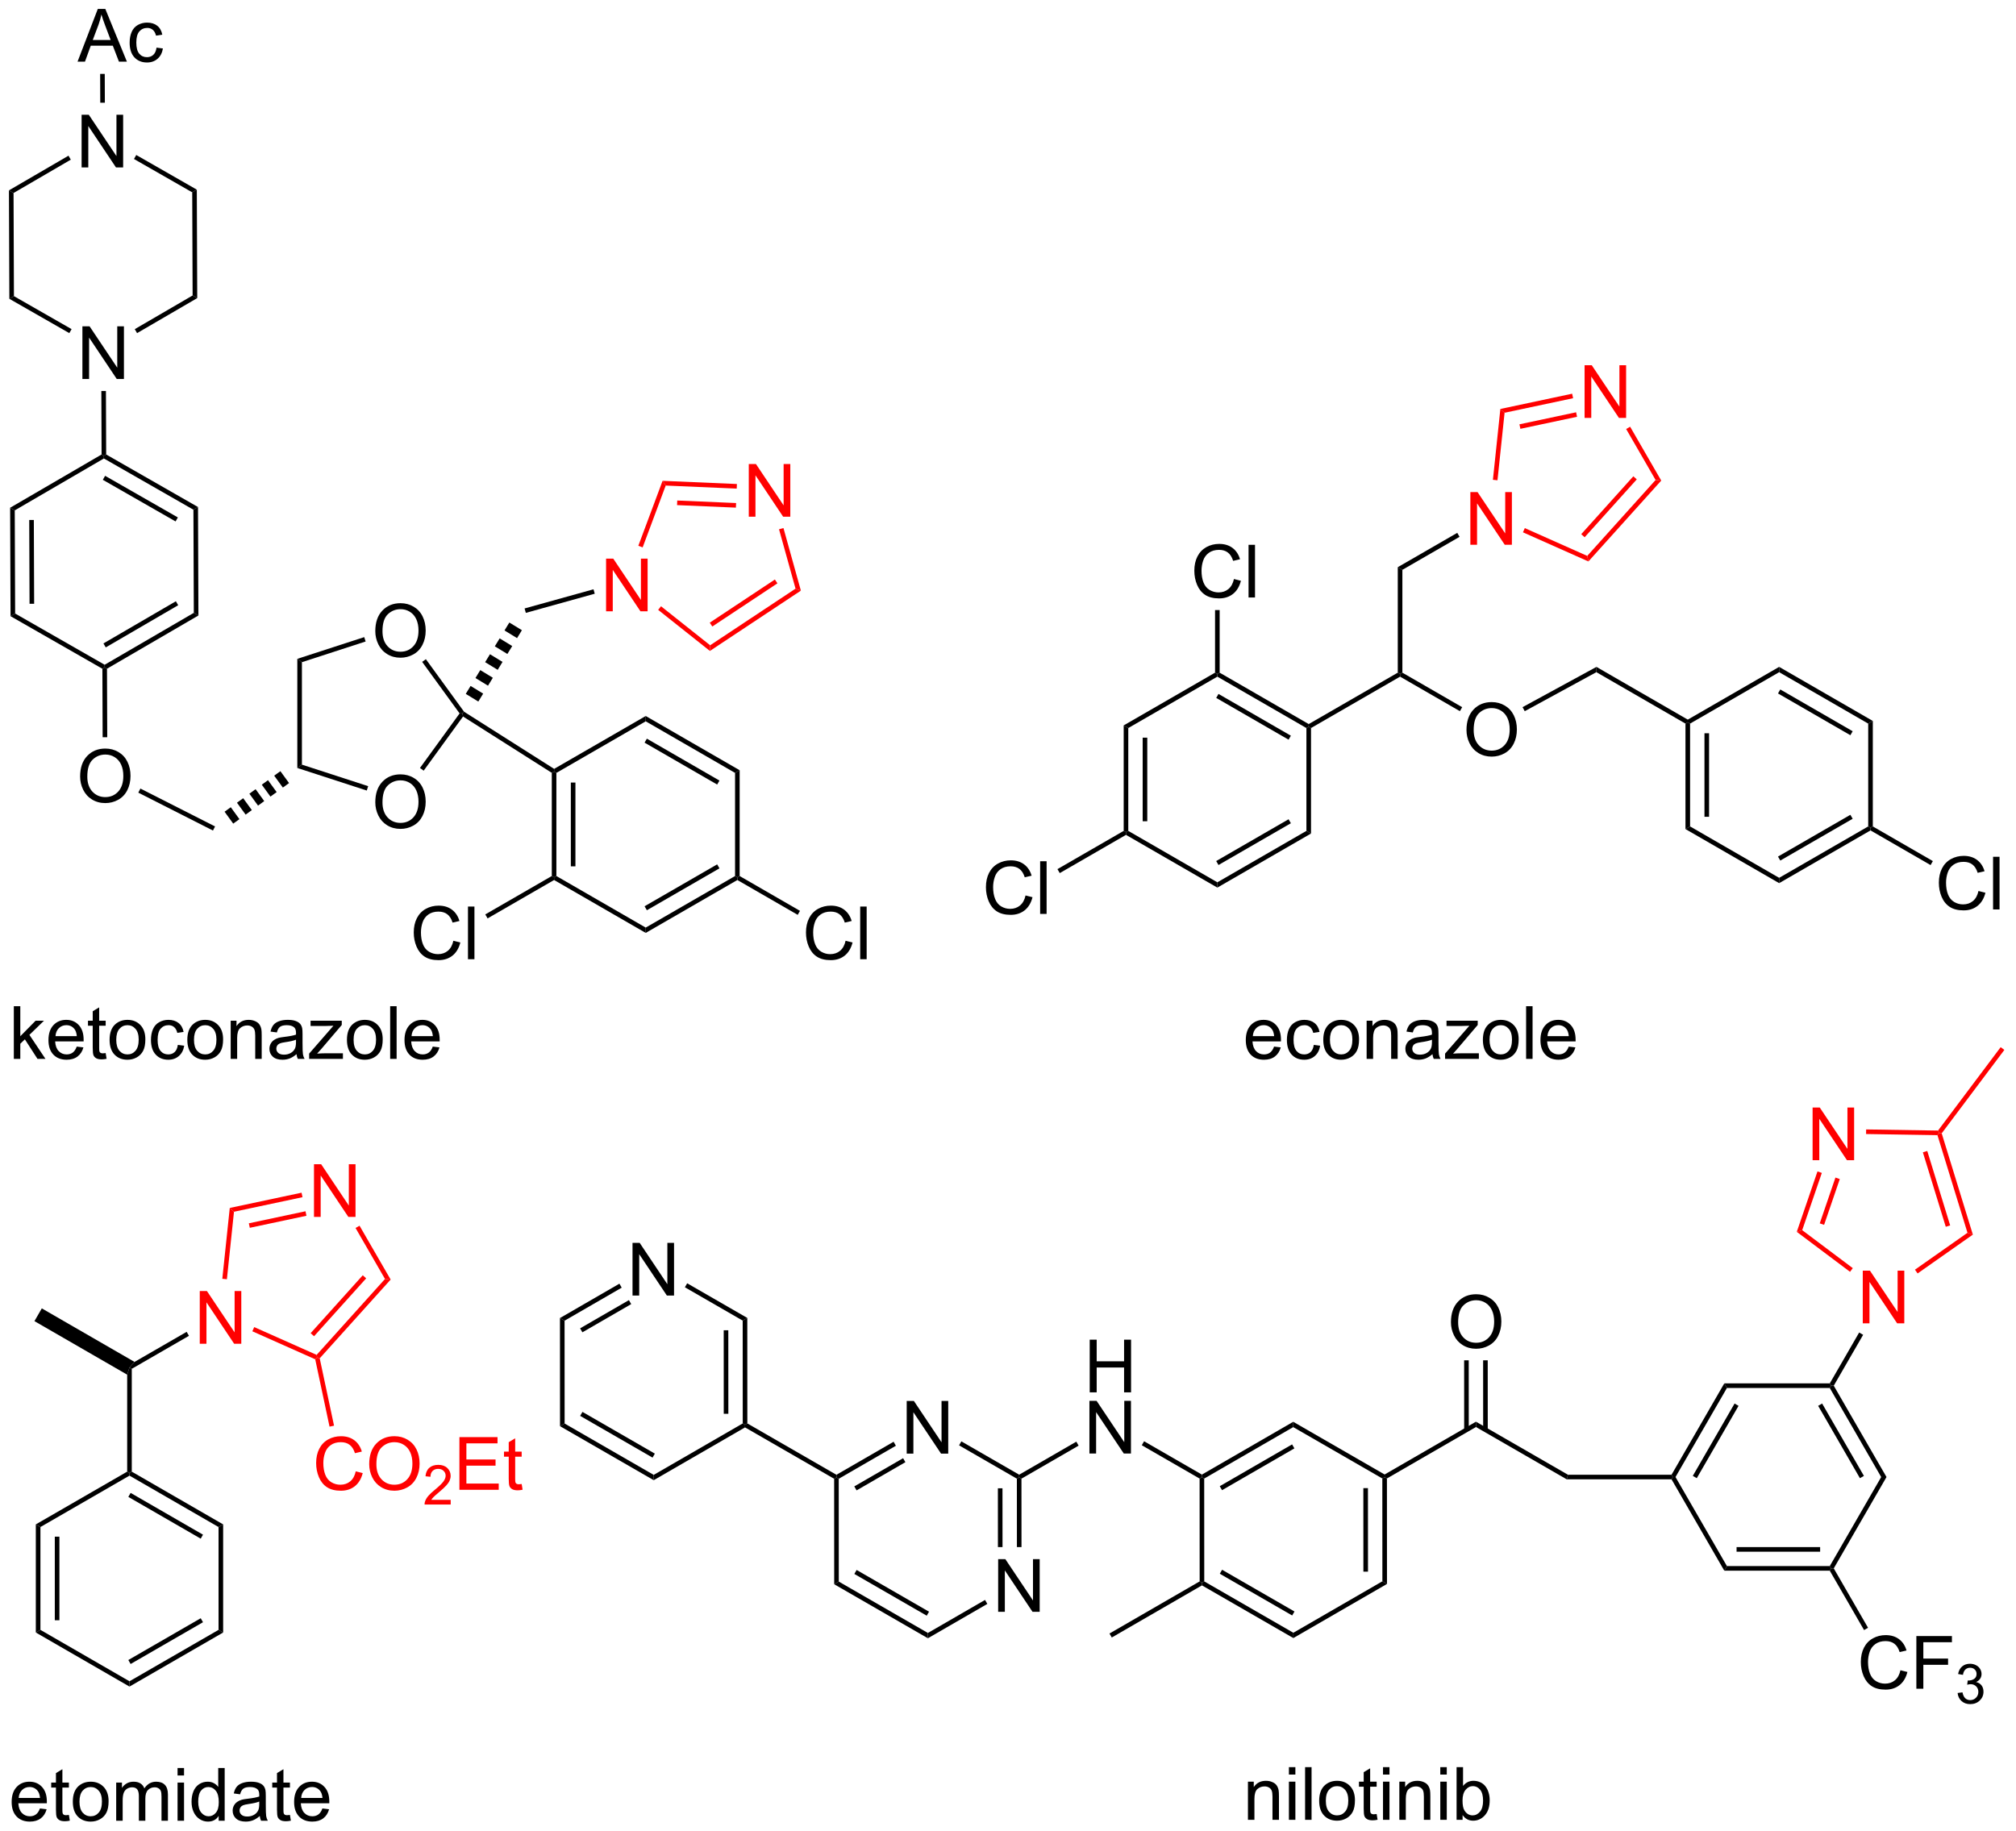 <?xml version="1.0" encoding="UTF-8"?>
<!DOCTYPE svg PUBLIC '-//W3C//DTD SVG 1.0//EN'
          'http://www.w3.org/TR/2001/REC-SVG-20010904/DTD/svg10.dtd'>
<svg stroke-dasharray="none" shape-rendering="auto" xmlns="http://www.w3.org/2000/svg" font-family="'Dialog'" text-rendering="auto" width="601" fill-opacity="1" color-interpolation="auto" color-rendering="auto" preserveAspectRatio="xMidYMid meet" font-size="12px" viewBox="0 0 601 546" fill="black" xmlns:xlink="http://www.w3.org/1999/xlink" stroke="black" image-rendering="auto" stroke-miterlimit="10" stroke-linecap="square" stroke-linejoin="miter" font-style="normal" stroke-width="1" height="546" stroke-dashoffset="0" font-weight="normal" stroke-opacity="1"
><!--Generated by the Batik Graphics2D SVG Generator--><defs id="genericDefs"
  /><g
  ><defs id="defs1"
    ><clipPath clipPathUnits="userSpaceOnUse" id="clipPath1"
      ><path d="M0.646 1.596 L225.713 1.596 L225.713 206.168 L0.646 206.168 L0.646 1.596 Z"
      /></clipPath
      ><clipPath clipPathUnits="userSpaceOnUse" id="clipPath2"
      ><path d="M-0.972 7.076 L-0.972 205.961 L217.837 205.961 L217.837 7.076 Z"
      /></clipPath
    ></defs
    ><g transform="scale(2.667,2.667) translate(-0.646,-1.596) matrix(1.029,0,0,1.029,1.646,-5.683)"
    ><path d="M3.367 203.559 L4.094 203.647 Q3.922 204.285 3.456 204.637 Q2.992 204.988 2.271 204.988 Q1.359 204.988 0.826 204.429 Q0.294 203.866 0.294 202.856 Q0.294 201.809 0.833 201.231 Q1.372 200.653 2.232 200.653 Q3.062 200.653 3.588 201.22 Q4.117 201.785 4.117 202.811 Q4.117 202.874 4.115 202.999 L1.021 202.999 Q1.06 203.684 1.406 204.048 Q1.755 204.41 2.273 204.41 Q2.662 204.41 2.935 204.207 Q3.208 204.004 3.367 203.559 ZM1.06 202.421 L3.375 202.421 Q3.328 201.897 3.109 201.637 Q2.773 201.231 2.24 201.231 Q1.755 201.231 1.425 201.556 Q1.094 201.879 1.06 202.421 ZM6.512 204.264 L6.613 204.887 Q6.316 204.949 6.082 204.949 Q5.699 204.949 5.488 204.83 Q5.277 204.707 5.191 204.509 Q5.106 204.311 5.106 203.679 L5.106 201.293 L4.59 201.293 L4.59 200.746 L5.106 200.746 L5.106 199.718 L5.806 199.296 L5.806 200.746 L6.512 200.746 L6.512 201.293 L5.806 201.293 L5.806 203.718 Q5.806 204.02 5.842 204.106 Q5.879 204.192 5.962 204.244 Q6.048 204.293 6.204 204.293 Q6.322 204.293 6.512 204.264 ZM6.938 202.819 Q6.938 201.668 7.578 201.113 Q8.115 200.653 8.883 200.653 Q9.74 200.653 10.281 201.212 Q10.825 201.772 10.825 202.762 Q10.825 203.561 10.583 204.022 Q10.344 204.481 9.885 204.736 Q9.427 204.988 8.883 204.988 Q8.013 204.988 7.474 204.431 Q6.938 203.871 6.938 202.819 ZM7.662 202.819 Q7.662 203.616 8.008 204.014 Q8.357 204.41 8.883 204.41 Q9.406 204.41 9.753 204.012 Q10.102 203.613 10.102 202.796 Q10.102 202.028 9.753 201.632 Q9.404 201.233 8.883 201.233 Q8.357 201.233 8.008 201.629 Q7.662 202.022 7.662 202.819 ZM11.65 204.895 L11.65 200.746 L12.277 200.746 L12.277 201.327 Q12.473 201.022 12.796 200.837 Q13.121 200.653 13.535 200.653 Q13.996 200.653 14.29 200.845 Q14.587 201.035 14.707 201.379 Q15.199 200.653 15.988 200.653 Q16.605 200.653 16.936 200.994 Q17.27 201.335 17.27 202.046 L17.27 204.895 L16.572 204.895 L16.572 202.28 Q16.572 201.858 16.501 201.673 Q16.434 201.488 16.254 201.376 Q16.074 201.262 15.832 201.262 Q15.395 201.262 15.105 201.554 Q14.816 201.843 14.816 202.483 L14.816 204.895 L14.113 204.895 L14.113 202.199 Q14.113 201.731 13.941 201.496 Q13.77 201.262 13.379 201.262 Q13.082 201.262 12.829 201.418 Q12.579 201.574 12.465 201.876 Q12.353 202.176 12.353 202.741 L12.353 204.895 L11.65 204.895 ZM18.316 199.975 L18.316 199.168 L19.02 199.168 L19.02 199.975 L18.316 199.975 ZM18.316 204.895 L18.316 200.746 L19.02 200.746 L19.02 204.895 L18.316 204.895 ZM22.781 204.895 L22.781 204.371 Q22.388 204.988 21.622 204.988 Q21.125 204.988 20.708 204.715 Q20.294 204.442 20.065 203.952 Q19.836 203.46 19.836 202.824 Q19.836 202.202 20.042 201.697 Q20.25 201.192 20.664 200.923 Q21.078 200.653 21.591 200.653 Q21.966 200.653 22.258 200.811 Q22.552 200.968 22.734 201.223 L22.734 199.168 L23.435 199.168 L23.435 204.895 L22.781 204.895 ZM20.56 202.824 Q20.56 203.621 20.896 204.017 Q21.232 204.41 21.688 204.41 Q22.148 204.41 22.471 204.033 Q22.794 203.655 22.794 202.882 Q22.794 202.03 22.466 201.632 Q22.138 201.233 21.656 201.233 Q21.188 201.233 20.872 201.616 Q20.56 201.999 20.56 202.824 ZM27.246 204.382 Q26.855 204.715 26.494 204.853 Q26.134 204.988 25.72 204.988 Q25.035 204.988 24.668 204.655 Q24.301 204.319 24.301 203.801 Q24.301 203.496 24.439 203.244 Q24.579 202.991 24.803 202.84 Q25.027 202.686 25.309 202.608 Q25.517 202.554 25.934 202.504 Q26.785 202.403 27.189 202.262 Q27.191 202.116 27.191 202.077 Q27.191 201.647 26.994 201.473 Q26.723 201.233 26.191 201.233 Q25.697 201.233 25.46 201.408 Q25.223 201.582 25.111 202.022 L24.423 201.929 Q24.517 201.488 24.73 201.218 Q24.947 200.944 25.353 200.798 Q25.759 200.653 26.293 200.653 Q26.824 200.653 27.155 200.778 Q27.488 200.903 27.645 201.093 Q27.801 201.28 27.863 201.569 Q27.9 201.749 27.9 202.218 L27.9 203.155 Q27.9 204.137 27.944 204.397 Q27.988 204.655 28.121 204.895 L27.387 204.895 Q27.277 204.676 27.246 204.382 ZM27.189 202.811 Q26.806 202.968 26.04 203.077 Q25.605 203.139 25.426 203.218 Q25.246 203.296 25.147 203.447 Q25.051 203.598 25.051 203.78 Q25.051 204.061 25.264 204.249 Q25.478 204.436 25.887 204.436 Q26.293 204.436 26.608 204.259 Q26.926 204.082 27.074 203.772 Q27.189 203.535 27.189 203.069 L27.189 202.811 ZM30.523 204.264 L30.625 204.887 Q30.328 204.949 30.094 204.949 Q29.711 204.949 29.5 204.83 Q29.289 204.707 29.203 204.509 Q29.117 204.311 29.117 203.679 L29.117 201.293 L28.602 201.293 L28.602 200.746 L29.117 200.746 L29.117 199.718 L29.818 199.296 L29.818 200.746 L30.523 200.746 L30.523 201.293 L29.818 201.293 L29.818 203.718 Q29.818 204.02 29.854 204.106 Q29.891 204.192 29.974 204.244 Q30.06 204.293 30.216 204.293 Q30.333 204.293 30.523 204.264 ZM34.051 203.559 L34.777 203.647 Q34.605 204.285 34.139 204.637 Q33.676 204.988 32.954 204.988 Q32.043 204.988 31.509 204.429 Q30.978 203.866 30.978 202.856 Q30.978 201.809 31.517 201.231 Q32.056 200.653 32.915 200.653 Q33.746 200.653 34.272 201.22 Q34.801 201.785 34.801 202.811 Q34.801 202.874 34.798 202.999 L31.704 202.999 Q31.744 203.684 32.09 204.048 Q32.439 204.41 32.957 204.41 Q33.345 204.41 33.618 204.207 Q33.892 204.004 34.051 203.559 ZM31.744 202.421 L34.059 202.421 Q34.012 201.897 33.793 201.637 Q33.457 201.231 32.923 201.231 Q32.439 201.231 32.108 201.556 Q31.777 201.879 31.744 202.421 Z" stroke="none" clip-path="url(#clipPath2)"
    /></g
    ><g transform="matrix(2.743,0,0,2.743,2.667,-19.41)"
    ><path d="M121.152 85.929 L121.652 86.217 L121.652 97.395 L121.402 97.539 L121.152 97.395 ZM123.216 87.265 L123.216 96.347 L123.716 96.347 L123.716 87.265 Z" stroke="none" clip-path="url(#clipPath2)"
    /></g
    ><g transform="matrix(2.743,0,0,2.743,2.667,-19.41)"
    ><path d="M121.402 97.828 L121.402 97.539 L121.652 97.395 L131.332 102.983 L131.332 103.561 Z" stroke="none" clip-path="url(#clipPath2)"
    /></g
    ><g transform="matrix(2.743,0,0,2.743,2.667,-19.41)"
    ><path d="M131.332 103.561 L131.332 102.983 L141.012 97.395 L141.512 97.683 ZM131.457 101.105 L139.323 96.564 L139.073 96.131 L131.207 100.672 Z" stroke="none" clip-path="url(#clipPath2)"
    /></g
    ><g transform="matrix(2.743,0,0,2.743,2.667,-19.41)"
    ><path d="M141.512 97.683 L141.012 97.395 L141.012 86.217 L141.262 86.073 L141.512 86.217 Z" stroke="none" clip-path="url(#clipPath2)"
    /></g
    ><g transform="matrix(2.743,0,0,2.743,2.667,-19.41)"
    ><path d="M141.262 85.784 L141.262 86.073 L141.012 86.217 L131.332 80.629 L131.332 80.34 L131.582 80.196 ZM139.323 87.048 L131.457 82.507 L131.207 82.94 L139.073 87.481 Z" stroke="none" clip-path="url(#clipPath2)"
    /></g
    ><g transform="matrix(2.743,0,0,2.743,2.667,-19.41)"
    ><path d="M131.082 80.196 L131.332 80.34 L131.332 80.629 L121.652 86.217 L121.152 85.929 Z" stroke="none" clip-path="url(#clipPath2)"
    /></g
    ><g transform="matrix(2.743,0,0,2.743,2.667,-19.41)"
    ><path d="M141.512 86.217 L141.262 86.073 L141.262 85.784 L150.941 80.196 L151.191 80.34 L151.191 80.629 Z" stroke="none" clip-path="url(#clipPath2)"
    /></g
    ><g transform="matrix(2.743,0,0,2.743,2.667,-19.41)"
    ><path d="M158.409 86.434 Q158.409 85.007 159.174 84.202 Q159.94 83.395 161.151 83.395 Q161.943 83.395 162.578 83.775 Q163.216 84.153 163.549 84.83 Q163.885 85.507 163.885 86.366 Q163.885 87.239 163.534 87.926 Q163.182 88.614 162.536 88.968 Q161.893 89.322 161.146 89.322 Q160.339 89.322 159.701 88.931 Q159.065 88.538 158.737 87.864 Q158.409 87.187 158.409 86.434 ZM159.19 86.445 Q159.19 87.481 159.745 88.077 Q160.302 88.671 161.143 88.671 Q161.997 88.671 162.549 88.07 Q163.104 87.468 163.104 86.364 Q163.104 85.663 162.867 85.142 Q162.63 84.621 162.174 84.335 Q161.721 84.046 161.154 84.046 Q160.349 84.046 159.768 84.601 Q159.19 85.153 159.19 86.445 Z" stroke="none" clip-path="url(#clipPath2)"
    /></g
    ><g transform="matrix(2.743,0,0,2.743,2.667,-19.41)"
    ><path d="M151.191 80.629 L151.191 80.34 L151.441 80.196 L157.941 83.949 L157.691 84.382 Z" stroke="none" clip-path="url(#clipPath2)"
    /></g
    ><g transform="matrix(2.743,0,0,2.743,2.667,-19.41)"
    ><path d="M151.441 80.196 L151.191 80.34 L150.941 80.196 L150.941 68.73 L151.441 69.019 Z" stroke="none" clip-path="url(#clipPath2)"
    /></g
    ><g fill="red" transform="matrix(2.743,0,0,2.743,2.667,-19.41)" stroke="red"
    ><path d="M158.83 66.291 L158.83 60.565 L159.609 60.565 L162.617 65.06 L162.617 60.565 L163.343 60.565 L163.343 66.291 L162.565 66.291 L159.557 61.791 L159.557 66.291 L158.83 66.291 Z" stroke="none" clip-path="url(#clipPath2)"
    /></g
    ><g transform="matrix(2.743,0,0,2.743,2.667,-19.41)"
    ><path d="M151.441 69.019 L150.941 68.73 L157.405 64.998 L157.655 65.431 Z" stroke="none" clip-path="url(#clipPath2)"
    /></g
    ><g transform="matrix(2.743,0,0,2.743,2.667,-19.41)"
    ><path d="M164.74 84.385 L164.501 83.946 L172.533 79.569 L172.526 80.142 Z" stroke="none" clip-path="url(#clipPath2)"
    /></g
    ><g transform="matrix(2.743,0,0,2.743,2.667,-19.41)"
    ><path d="M172.526 80.142 L172.533 79.569 L182.459 85.3 L182.459 85.588 L182.209 85.733 Z" stroke="none" clip-path="url(#clipPath2)"
    /></g
    ><g transform="matrix(2.743,0,0,2.743,2.667,-19.41)"
    ><path d="M133.135 70.017 L133.893 70.207 Q133.656 71.142 133.036 71.634 Q132.416 72.123 131.523 72.123 Q130.596 72.123 130.015 71.746 Q129.437 71.368 129.132 70.655 Q128.83 69.939 128.83 69.118 Q128.83 68.222 129.171 67.558 Q129.515 66.892 130.145 66.545 Q130.775 66.199 131.533 66.199 Q132.393 66.199 132.979 66.636 Q133.565 67.074 133.796 67.868 L133.049 68.043 Q132.851 67.418 132.471 67.134 Q132.093 66.847 131.518 66.847 Q130.859 66.847 130.414 67.165 Q129.971 67.48 129.791 68.014 Q129.612 68.548 129.612 69.113 Q129.612 69.845 129.825 70.389 Q130.039 70.933 130.487 71.204 Q130.937 71.472 131.46 71.472 Q132.096 71.472 132.536 71.105 Q132.979 70.738 133.135 70.017 ZM134.722 72.024 L134.722 66.298 L135.425 66.298 L135.425 72.024 L134.722 72.024 Z" stroke="none" clip-path="url(#clipPath2)"
    /></g
    ><g transform="matrix(2.743,0,0,2.743,2.667,-19.41)"
    ><path d="M131.582 80.196 L131.332 80.34 L131.082 80.196 L131.082 73.393 L131.582 73.393 Z" stroke="none" clip-path="url(#clipPath2)"
    /></g
    ><g transform="matrix(2.743,0,0,2.743,2.667,-19.41)"
    ><path d="M110.486 104.414 L111.243 104.604 Q111.007 105.539 110.387 106.031 Q109.767 106.521 108.874 106.521 Q107.947 106.521 107.366 106.143 Q106.788 105.766 106.483 105.052 Q106.181 104.336 106.181 103.516 Q106.181 102.62 106.522 101.956 Q106.866 101.289 107.496 100.943 Q108.126 100.596 108.884 100.596 Q109.743 100.596 110.329 101.034 Q110.915 101.471 111.147 102.266 L110.4 102.44 Q110.202 101.815 109.822 101.531 Q109.444 101.245 108.868 101.245 Q108.21 101.245 107.764 101.562 Q107.322 101.877 107.142 102.411 Q106.962 102.945 106.962 103.51 Q106.962 104.242 107.176 104.786 Q107.389 105.331 107.837 105.602 Q108.288 105.87 108.811 105.87 Q109.447 105.87 109.887 105.502 Q110.329 105.135 110.486 104.414 ZM112.073 106.422 L112.073 100.695 L112.776 100.695 L112.776 106.422 L112.073 106.422 Z" stroke="none" clip-path="url(#clipPath2)"
    /></g
    ><g transform="matrix(2.743,0,0,2.743,2.667,-19.41)"
    ><path d="M121.152 97.395 L121.402 97.539 L121.402 97.828 L114.204 101.984 L113.954 101.551 Z" stroke="none" clip-path="url(#clipPath2)"
    /></g
    ><g transform="matrix(2.743,0,0,2.743,2.667,-19.41)"
    ><path d="M182.209 85.733 L182.459 85.588 L182.709 85.733 L182.709 96.91 L182.209 97.198 ZM184.273 86.78 L184.273 95.862 L184.773 95.862 L184.773 86.78 Z" stroke="none" clip-path="url(#clipPath2)"
    /></g
    ><g transform="matrix(2.743,0,0,2.743,2.667,-19.41)"
    ><path d="M182.209 97.198 L182.709 96.91 L192.389 102.498 L192.389 103.076 Z" stroke="none" clip-path="url(#clipPath2)"
    /></g
    ><g transform="matrix(2.743,0,0,2.743,2.667,-19.41)"
    ><path d="M192.389 103.076 L192.389 102.498 L202.069 96.91 L202.319 97.054 L202.319 97.343 ZM192.514 100.62 L200.38 96.079 L200.13 95.646 L192.264 100.187 Z" stroke="none" clip-path="url(#clipPath2)"
    /></g
    ><g transform="matrix(2.743,0,0,2.743,2.667,-19.41)"
    ><path d="M202.569 96.91 L202.319 97.054 L202.069 96.91 L202.069 85.733 L202.569 85.444 Z" stroke="none" clip-path="url(#clipPath2)"
    /></g
    ><g transform="matrix(2.743,0,0,2.743,2.667,-19.41)"
    ><path d="M202.569 85.444 L202.069 85.733 L192.389 80.144 L192.389 79.567 ZM200.38 86.563 L192.514 82.022 L192.264 82.455 L200.13 86.996 Z" stroke="none" clip-path="url(#clipPath2)"
    /></g
    ><g transform="matrix(2.743,0,0,2.743,2.667,-19.41)"
    ><path d="M192.389 79.567 L192.389 80.144 L182.709 85.733 L182.459 85.588 L182.459 85.3 Z" stroke="none" clip-path="url(#clipPath2)"
    /></g
    ><g transform="matrix(2.743,0,0,2.743,2.667,-19.41)"
    ><path d="M214.051 103.929 L214.809 104.119 Q214.572 105.054 213.952 105.546 Q213.333 106.036 212.439 106.036 Q211.512 106.036 210.931 105.658 Q210.353 105.281 210.049 104.567 Q209.747 103.851 209.747 103.031 Q209.747 102.135 210.088 101.471 Q210.431 100.804 211.062 100.458 Q211.692 100.111 212.45 100.111 Q213.309 100.111 213.895 100.549 Q214.481 100.986 214.713 101.781 L213.965 101.955 Q213.768 101.33 213.387 101.046 Q213.01 100.76 212.434 100.76 Q211.775 100.76 211.33 101.078 Q210.887 101.393 210.708 101.927 Q210.528 102.46 210.528 103.025 Q210.528 103.757 210.741 104.302 Q210.955 104.846 211.403 105.117 Q211.853 105.385 212.377 105.385 Q213.012 105.385 213.452 105.018 Q213.895 104.65 214.051 103.929 ZM215.639 105.937 L215.639 100.21 L216.342 100.21 L216.342 105.937 L215.639 105.937 Z" stroke="none" clip-path="url(#clipPath2)"
    /></g
    ><g transform="matrix(2.743,0,0,2.743,2.667,-19.41)"
    ><path d="M202.319 97.343 L202.319 97.054 L202.569 96.91 L209.096 100.678 L208.846 101.112 Z" stroke="none" clip-path="url(#clipPath2)"
    /></g
    ><g fill="red" transform="matrix(2.743,0,0,2.743,2.667,-19.41)" stroke="red"
    ><path d="M171.244 52.505 L171.244 46.778 L172.023 46.778 L175.03 51.273 L175.03 46.778 L175.757 46.778 L175.757 52.505 L174.978 52.505 L171.97 48.005 L171.97 52.505 L171.244 52.505 Z" stroke="none" clip-path="url(#clipPath2)"
    /></g
    ><g fill="red" transform="matrix(2.743,0,0,2.743,2.667,-19.41)" stroke="red"
    ><path d="M164.544 64.939 L164.748 64.483 L171.531 67.503 L171.66 68.107 Z" stroke="none" clip-path="url(#clipPath2)"
    /></g
    ><g fill="red" transform="matrix(2.743,0,0,2.743,2.667,-19.41)" stroke="red"
    ><path d="M171.66 68.107 L171.531 67.503 L178.96 59.252 L179.575 59.317 ZM171.251 65.477 L176.916 59.185 L176.544 58.85 L170.879 65.142 Z" stroke="none" clip-path="url(#clipPath2)"
    /></g
    ><g fill="red" transform="matrix(2.743,0,0,2.743,2.667,-19.41)" stroke="red"
    ><path d="M179.575 59.317 L178.96 59.252 L175.761 53.711 L176.194 53.461 Z" stroke="none" clip-path="url(#clipPath2)"
    /></g
    ><g fill="red" transform="matrix(2.743,0,0,2.743,2.667,-19.41)" stroke="red"
    ><path d="M169.892 49.873 L169.996 50.362 L162.549 51.945 L162.09 51.532 ZM170.321 51.892 L164.163 53.201 L164.267 53.69 L170.425 52.381 Z" stroke="none" clip-path="url(#clipPath2)"
    /></g
    ><g fill="red" transform="matrix(2.743,0,0,2.743,2.667,-19.41)" stroke="red"
    ><path d="M162.09 51.532 L162.549 51.945 L161.778 59.283 L161.28 59.231 Z" stroke="none" clip-path="url(#clipPath2)"
    /></g
    ><g transform="matrix(2.743,0,0,2.743,2.667,-19.41)"
    ><path d="M137.496 120.842 L138.222 120.93 Q138.051 121.568 137.584 121.92 Q137.121 122.272 136.4 122.272 Q135.488 122.272 134.954 121.712 Q134.423 121.149 134.423 120.139 Q134.423 119.092 134.962 118.514 Q135.501 117.936 136.361 117.936 Q137.191 117.936 137.717 118.503 Q138.246 119.068 138.246 120.094 Q138.246 120.157 138.243 120.282 L135.15 120.282 Q135.189 120.967 135.535 121.332 Q135.884 121.693 136.402 121.693 Q136.79 121.693 137.064 121.49 Q137.337 121.287 137.496 120.842 ZM135.189 119.704 L137.504 119.704 Q137.457 119.18 137.238 118.92 Q136.902 118.514 136.368 118.514 Q135.884 118.514 135.553 118.839 Q135.222 119.162 135.189 119.704 ZM141.812 120.657 L142.505 120.748 Q142.391 121.462 141.924 121.868 Q141.458 122.272 140.779 122.272 Q139.927 122.272 139.409 121.714 Q138.891 121.157 138.891 120.118 Q138.891 119.446 139.112 118.943 Q139.336 118.438 139.792 118.188 Q140.247 117.936 140.781 117.936 Q141.458 117.936 141.888 118.277 Q142.318 118.618 142.437 119.248 L141.755 119.352 Q141.656 118.936 141.409 118.725 Q141.161 118.514 140.81 118.514 Q140.279 118.514 139.945 118.894 Q139.614 119.274 139.614 120.1 Q139.614 120.936 139.935 121.316 Q140.255 121.693 140.771 121.693 Q141.185 121.693 141.461 121.441 Q141.739 121.186 141.812 120.657 ZM142.844 120.102 Q142.844 118.951 143.484 118.397 Q144.021 117.936 144.789 117.936 Q145.646 117.936 146.187 118.496 Q146.732 119.055 146.732 120.045 Q146.732 120.844 146.489 121.305 Q146.25 121.764 145.792 122.019 Q145.333 122.272 144.789 122.272 Q143.919 122.272 143.38 121.714 Q142.844 121.154 142.844 120.102 ZM143.568 120.102 Q143.568 120.899 143.914 121.298 Q144.263 121.693 144.789 121.693 Q145.312 121.693 145.659 121.295 Q146.008 120.897 146.008 120.079 Q146.008 119.311 145.659 118.915 Q145.31 118.516 144.789 118.516 Q144.263 118.516 143.914 118.912 Q143.568 119.305 143.568 120.102 ZM147.556 122.178 L147.556 118.029 L148.189 118.029 L148.189 118.618 Q148.644 117.936 149.509 117.936 Q149.884 117.936 150.196 118.071 Q150.512 118.204 150.668 118.423 Q150.824 118.641 150.887 118.943 Q150.926 119.139 150.926 119.626 L150.926 122.178 L150.222 122.178 L150.222 119.654 Q150.222 119.225 150.139 119.011 Q150.059 118.798 149.85 118.673 Q149.642 118.545 149.361 118.545 Q148.91 118.545 148.584 118.832 Q148.259 119.115 148.259 119.912 L148.259 122.178 L147.556 122.178 ZM154.711 121.665 Q154.32 121.998 153.958 122.136 Q153.599 122.272 153.185 122.272 Q152.5 122.272 152.133 121.938 Q151.766 121.602 151.766 121.084 Q151.766 120.779 151.904 120.527 Q152.044 120.274 152.268 120.123 Q152.492 119.969 152.773 119.891 Q152.982 119.837 153.398 119.787 Q154.25 119.686 154.654 119.545 Q154.656 119.399 154.656 119.36 Q154.656 118.93 154.458 118.756 Q154.187 118.516 153.656 118.516 Q153.161 118.516 152.924 118.691 Q152.687 118.865 152.575 119.305 L151.888 119.212 Q151.982 118.772 152.195 118.501 Q152.411 118.227 152.818 118.082 Q153.224 117.936 153.758 117.936 Q154.289 117.936 154.62 118.061 Q154.953 118.186 155.109 118.376 Q155.266 118.563 155.328 118.852 Q155.364 119.032 155.364 119.501 L155.364 120.438 Q155.364 121.42 155.409 121.68 Q155.453 121.938 155.586 122.178 L154.851 122.178 Q154.742 121.959 154.711 121.665 ZM154.654 120.094 Q154.271 120.251 153.505 120.36 Q153.07 120.423 152.891 120.501 Q152.711 120.579 152.612 120.73 Q152.516 120.881 152.516 121.063 Q152.516 121.344 152.729 121.532 Q152.943 121.719 153.351 121.719 Q153.758 121.719 154.073 121.542 Q154.391 121.365 154.539 121.055 Q154.654 120.818 154.654 120.352 L154.654 120.094 ZM156.082 122.178 L156.082 121.608 L158.722 118.576 Q158.275 118.6 157.931 118.6 L156.238 118.6 L156.238 118.029 L159.629 118.029 L159.629 118.493 L157.384 121.126 L156.949 121.608 Q157.423 121.571 157.837 121.571 L159.754 121.571 L159.754 122.178 L156.082 122.178 ZM160.191 120.102 Q160.191 118.951 160.832 118.397 Q161.368 117.936 162.137 117.936 Q162.993 117.936 163.535 118.496 Q164.079 119.055 164.079 120.045 Q164.079 120.844 163.837 121.305 Q163.597 121.764 163.139 122.019 Q162.681 122.272 162.137 122.272 Q161.267 122.272 160.728 121.714 Q160.191 121.154 160.191 120.102 ZM160.915 120.102 Q160.915 120.899 161.262 121.298 Q161.611 121.693 162.137 121.693 Q162.66 121.693 163.006 121.295 Q163.355 120.897 163.355 120.079 Q163.355 119.311 163.006 118.915 Q162.657 118.516 162.137 118.516 Q161.611 118.516 161.262 118.912 Q160.915 119.305 160.915 120.102 ZM164.888 122.178 L164.888 116.451 L165.591 116.451 L165.591 122.178 L164.888 122.178 ZM169.519 120.842 L170.246 120.93 Q170.074 121.568 169.608 121.92 Q169.144 122.272 168.423 122.272 Q167.512 122.272 166.978 121.712 Q166.446 121.149 166.446 120.139 Q166.446 119.092 166.986 118.514 Q167.525 117.936 168.384 117.936 Q169.215 117.936 169.741 118.503 Q170.269 119.068 170.269 120.094 Q170.269 120.157 170.267 120.282 L167.173 120.282 Q167.212 120.967 167.559 121.332 Q167.907 121.693 168.426 121.693 Q168.814 121.693 169.087 121.49 Q169.361 121.287 169.519 120.842 ZM167.212 119.704 L169.527 119.704 Q169.48 119.18 169.262 118.92 Q168.926 118.514 168.392 118.514 Q167.907 118.514 167.577 118.839 Q167.246 119.162 167.212 119.704 Z" stroke="none" clip-path="url(#clipPath2)"
    /></g
    ><g transform="matrix(2.743,0,0,2.743,2.667,-19.41)"
    ><path d="M134.657 204.895 L134.657 200.746 L135.29 200.746 L135.29 201.335 Q135.746 200.653 136.611 200.653 Q136.986 200.653 137.298 200.788 Q137.613 200.921 137.769 201.139 Q137.926 201.358 137.988 201.66 Q138.027 201.856 138.027 202.343 L138.027 204.895 L137.324 204.895 L137.324 202.371 Q137.324 201.942 137.241 201.728 Q137.16 201.514 136.952 201.389 Q136.743 201.262 136.462 201.262 Q136.012 201.262 135.686 201.548 Q135.361 201.832 135.361 202.629 L135.361 204.895 L134.657 204.895 ZM139.109 199.975 L139.109 199.168 L139.812 199.168 L139.812 199.975 L139.109 199.975 ZM139.109 204.895 L139.109 200.746 L139.812 200.746 L139.812 204.895 L139.109 204.895 ZM140.868 204.895 L140.868 199.168 L141.571 199.168 L141.571 204.895 L140.868 204.895 ZM142.398 202.819 Q142.398 201.668 143.039 201.113 Q143.575 200.653 144.344 200.653 Q145.2 200.653 145.742 201.212 Q146.286 201.772 146.286 202.762 Q146.286 203.561 146.044 204.022 Q145.805 204.481 145.346 204.736 Q144.888 204.988 144.344 204.988 Q143.474 204.988 142.935 204.431 Q142.398 203.871 142.398 202.819 ZM143.122 202.819 Q143.122 203.616 143.469 204.014 Q143.818 204.41 144.344 204.41 Q144.867 204.41 145.213 204.012 Q145.562 203.613 145.562 202.796 Q145.562 202.028 145.213 201.632 Q144.864 201.233 144.344 201.233 Q143.818 201.233 143.469 201.629 Q143.122 202.022 143.122 202.819 ZM148.644 204.264 L148.746 204.887 Q148.449 204.949 148.215 204.949 Q147.832 204.949 147.621 204.83 Q147.41 204.707 147.324 204.509 Q147.238 204.311 147.238 203.679 L147.238 201.293 L146.722 201.293 L146.722 200.746 L147.238 200.746 L147.238 199.718 L147.939 199.296 L147.939 200.746 L148.644 200.746 L148.644 201.293 L147.939 201.293 L147.939 203.718 Q147.939 204.02 147.975 204.106 Q148.012 204.192 148.095 204.244 Q148.181 204.293 148.337 204.293 Q148.454 204.293 148.644 204.264 ZM149.336 199.975 L149.336 199.168 L150.039 199.168 L150.039 199.975 L149.336 199.975 ZM149.336 204.895 L149.336 200.746 L150.039 200.746 L150.039 204.895 L149.336 204.895 ZM151.111 204.895 L151.111 200.746 L151.743 200.746 L151.743 201.335 Q152.199 200.653 153.064 200.653 Q153.439 200.653 153.751 200.788 Q154.066 200.921 154.222 201.139 Q154.379 201.358 154.441 201.66 Q154.48 201.856 154.48 202.343 L154.48 204.895 L153.777 204.895 L153.777 202.371 Q153.777 201.942 153.694 201.728 Q153.613 201.514 153.405 201.389 Q153.196 201.262 152.915 201.262 Q152.465 201.262 152.139 201.548 Q151.814 201.832 151.814 202.629 L151.814 204.895 L151.111 204.895 ZM155.562 199.975 L155.562 199.168 L156.266 199.168 L156.266 199.975 L155.562 199.975 ZM155.562 204.895 L155.562 200.746 L156.266 200.746 L156.266 204.895 L155.562 204.895 ZM157.986 204.895 L157.332 204.895 L157.332 199.168 L158.035 199.168 L158.035 201.21 Q158.48 200.653 159.173 200.653 Q159.556 200.653 159.897 200.806 Q160.238 200.96 160.459 201.241 Q160.681 201.52 160.806 201.916 Q160.931 202.309 160.931 202.757 Q160.931 203.824 160.402 204.408 Q159.876 204.988 159.137 204.988 Q158.402 204.988 157.986 204.374 L157.986 204.895 ZM157.978 202.788 Q157.978 203.535 158.181 203.866 Q158.512 204.41 159.079 204.41 Q159.54 204.41 159.876 204.009 Q160.212 203.608 160.212 202.817 Q160.212 202.004 159.889 201.619 Q159.566 201.231 159.111 201.231 Q158.65 201.231 158.314 201.632 Q157.978 202.03 157.978 202.788 Z" stroke="none" clip-path="url(#clipPath2)"
    /></g
    ><g fill="red" transform="matrix(2.743,0,0,2.743,2.667,-19.41)" stroke="red"
    ><path d="M33.153 139.356 L33.153 133.629 L33.932 133.629 L36.939 138.124 L36.939 133.629 L37.666 133.629 L37.666 139.356 L36.887 139.356 L33.88 134.856 L33.88 139.356 L33.153 139.356 Z" stroke="none" clip-path="url(#clipPath2)"
    /></g
    ><g fill="red" transform="matrix(2.743,0,0,2.743,2.667,-19.41)" stroke="red"
    ><path d="M20.739 153.143 L20.739 147.416 L21.518 147.416 L24.526 151.911 L24.526 147.416 L25.252 147.416 L25.252 153.143 L24.474 153.143 L21.466 148.643 L21.466 153.143 L20.739 153.143 Z" stroke="none" clip-path="url(#clipPath2)"
    /></g
    ><g fill="red" transform="matrix(2.743,0,0,2.743,2.667,-19.41)" stroke="red"
    ><path d="M24.458 138.796 L23.999 138.383 L31.801 136.724 L31.905 137.213 ZM26.176 140.541 L32.334 139.232 L32.23 138.743 L26.072 140.052 Z" stroke="none" clip-path="url(#clipPath2)"
    /></g
    ><g fill="red" transform="matrix(2.743,0,0,2.743,2.667,-19.41)" stroke="red"
    ><path d="M37.67 140.562 L38.103 140.312 L41.484 146.168 L40.869 146.103 Z" stroke="none" clip-path="url(#clipPath2)"
    /></g
    ><g fill="red" transform="matrix(2.743,0,0,2.743,2.667,-19.41)" stroke="red"
    ><path d="M40.869 146.103 L41.484 146.168 L33.775 154.729 L33.504 154.656 L33.44 154.354 ZM38.454 145.701 L32.788 151.994 L33.16 152.328 L38.825 146.036 Z" stroke="none" clip-path="url(#clipPath2)"
    /></g
    ><g fill="red" transform="matrix(2.743,0,0,2.743,2.667,-19.41)" stroke="red"
    ><path d="M33.44 154.354 L33.504 154.656 L33.286 154.833 L26.453 151.79 L26.657 151.334 Z" stroke="none" clip-path="url(#clipPath2)"
    /></g
    ><g fill="red" transform="matrix(2.743,0,0,2.743,2.667,-19.41)" stroke="red"
    ><path d="M23.687 146.134 L23.189 146.082 L23.999 138.383 L24.458 138.796 Z" stroke="none" clip-path="url(#clipPath2)"
    /></g
    ><g transform="matrix(2.743,0,0,2.743,2.667,-19.41)"
    ><path d="M19.314 151.849 L19.564 152.282 L13.35 155.87 L13.1 155.725 L13.65 155.119 Z" stroke="none" clip-path="url(#clipPath2)"
    /></g
    ><g transform="matrix(2.743,0,0,2.743,2.667,-19.41)"
    ><path d="M12.85 156.505 L13.1 155.725 L13.35 155.87 L13.35 167.047 L13.1 167.191 L12.85 167.047 Z" stroke="none" clip-path="url(#clipPath2)"
    /></g
    ><g transform="matrix(2.743,0,0,2.743,2.667,-19.41)"
    ><path d="M13.1 167.48 L13.1 167.191 L13.35 167.047 L23.28 172.78 L22.78 173.068 ZM12.975 169.791 L20.841 174.332 L21.091 173.899 L13.225 169.358 Z" stroke="none" clip-path="url(#clipPath2)"
    /></g
    ><g transform="matrix(2.743,0,0,2.743,2.667,-19.41)"
    ><path d="M22.78 173.068 L23.28 172.78 L23.28 184.534 L22.78 184.246 Z" stroke="none" clip-path="url(#clipPath2)"
    /></g
    ><g transform="matrix(2.743,0,0,2.743,2.667,-19.41)"
    ><path d="M22.78 184.246 L23.28 184.534 L13.1 190.411 L13.1 189.834 ZM20.841 182.982 L12.975 187.523 L13.225 187.956 L21.091 183.415 Z" stroke="none" clip-path="url(#clipPath2)"
    /></g
    ><g transform="matrix(2.743,0,0,2.743,2.667,-19.41)"
    ><path d="M13.1 189.834 L13.1 190.411 L2.921 184.534 L3.421 184.246 Z" stroke="none" clip-path="url(#clipPath2)"
    /></g
    ><g transform="matrix(2.743,0,0,2.743,2.667,-19.41)"
    ><path d="M3.421 184.246 L2.921 184.534 L2.921 172.78 L3.421 173.068 ZM5.484 183.198 L5.484 174.116 L4.984 174.116 L4.984 183.198 Z" stroke="none" clip-path="url(#clipPath2)"
    /></g
    ><g transform="matrix(2.743,0,0,2.743,2.667,-19.41)"
    ><path d="M3.421 173.068 L2.921 172.78 L12.85 167.047 L13.1 167.191 L13.1 167.48 Z" stroke="none" clip-path="url(#clipPath2)"
    /></g
    ><g transform="matrix(2.743,0,0,2.743,2.667,-19.41)"
    ><path d="M13.65 155.119 L13.1 155.725 L12.85 156.505 L2.771 150.685 L3.571 149.3 Z" stroke="none" clip-path="url(#clipPath2)"
    /></g
    ><g fill="red" transform="matrix(2.743,0,0,2.743,2.667,-19.41)" stroke="red"
    ><path d="M37.691 167.013 L38.449 167.204 Q38.212 168.138 37.592 168.631 Q36.973 169.12 36.079 169.12 Q35.152 169.12 34.572 168.743 Q33.993 168.365 33.689 167.651 Q33.387 166.935 33.387 166.115 Q33.387 165.219 33.728 164.555 Q34.072 163.888 34.702 163.542 Q35.332 163.196 36.09 163.196 Q36.949 163.196 37.535 163.633 Q38.121 164.071 38.353 164.865 L37.605 165.04 Q37.407 164.415 37.027 164.131 Q36.65 163.844 36.074 163.844 Q35.415 163.844 34.97 164.162 Q34.527 164.477 34.348 165.011 Q34.168 165.545 34.168 166.11 Q34.168 166.842 34.381 167.386 Q34.595 167.93 35.043 168.201 Q35.493 168.469 36.017 168.469 Q36.652 168.469 37.092 168.102 Q37.535 167.735 37.691 167.013 ZM39.154 166.232 Q39.154 164.805 39.919 164 Q40.685 163.193 41.896 163.193 Q42.687 163.193 43.323 163.573 Q43.961 163.951 44.294 164.628 Q44.63 165.305 44.63 166.165 Q44.63 167.037 44.279 167.724 Q43.927 168.412 43.281 168.766 Q42.638 169.12 41.891 169.12 Q41.083 169.12 40.445 168.73 Q39.81 168.336 39.482 167.662 Q39.154 166.985 39.154 166.232 ZM39.935 166.243 Q39.935 167.279 40.489 167.875 Q41.047 168.469 41.888 168.469 Q42.742 168.469 43.294 167.868 Q43.849 167.266 43.849 166.162 Q43.849 165.461 43.612 164.941 Q43.375 164.42 42.919 164.133 Q42.466 163.844 41.898 163.844 Q41.094 163.844 40.513 164.399 Q39.935 164.951 39.935 166.243 Z" stroke="none" clip-path="url(#clipPath2)"
    /></g
    ><g fill="red" transform="matrix(2.743,0,0,2.743,2.667,-19.41)" stroke="red"
    ><path d="M48.01 170.113 L48.01 170.621 L45.17 170.621 Q45.164 170.43 45.232 170.254 Q45.34 169.965 45.578 169.684 Q45.818 169.403 46.27 169.033 Q46.969 168.459 47.215 168.123 Q47.461 167.787 47.461 167.488 Q47.461 167.176 47.236 166.961 Q47.014 166.744 46.652 166.744 Q46.271 166.744 46.043 166.973 Q45.814 167.201 45.812 167.606 L45.27 167.551 Q45.326 166.944 45.689 166.627 Q46.053 166.309 46.664 166.309 Q47.283 166.309 47.642 166.653 Q48.004 166.994 48.004 167.5 Q48.004 167.758 47.898 168.008 Q47.793 168.256 47.547 168.531 Q47.303 168.807 46.734 169.287 Q46.26 169.686 46.125 169.828 Q45.99 169.971 45.902 170.113 L48.01 170.113 Z" stroke="none" clip-path="url(#clipPath2)"
    /></g
    ><g fill="red" transform="matrix(2.743,0,0,2.743,2.667,-19.41)" stroke="red"
    ><path d="M48.958 169.021 L48.958 163.295 L53.099 163.295 L53.099 163.969 L49.716 163.969 L49.716 165.724 L52.885 165.724 L52.885 166.396 L49.716 166.396 L49.716 168.344 L53.231 168.344 L53.231 169.021 L48.958 169.021 ZM55.724 168.391 L55.825 169.013 Q55.528 169.076 55.294 169.076 Q54.911 169.076 54.7 168.956 Q54.489 168.834 54.403 168.636 Q54.317 168.438 54.317 167.805 L54.317 165.42 L53.802 165.42 L53.802 164.873 L54.317 164.873 L54.317 163.844 L55.018 163.422 L55.018 164.873 L55.724 164.873 L55.724 165.42 L55.018 165.42 L55.018 167.844 Q55.018 168.146 55.054 168.232 Q55.091 168.318 55.174 168.37 Q55.26 168.42 55.416 168.42 Q55.533 168.42 55.724 168.391 Z" stroke="none" clip-path="url(#clipPath2)"
    /></g
    ><g fill="red" transform="matrix(2.743,0,0,2.743,2.667,-19.41)" stroke="red"
    ><path d="M33.286 154.833 L33.504 154.656 L33.775 154.729 L35.332 162.05 L34.843 162.154 Z" stroke="none" clip-path="url(#clipPath2)"
    /></g
    ><g transform="matrix(2.743,0,0,2.743,2.667,-19.41)"
    ><path d="M7.457 13.775 L9.657 8.048 L10.475 8.048 L12.819 13.775 L11.954 13.775 L11.287 12.041 L8.892 12.041 L8.264 13.775 L7.457 13.775 ZM9.11 11.423 L11.053 11.423 L10.454 9.838 Q10.181 9.114 10.048 8.65 Q9.938 9.2 9.741 9.744 L9.11 11.423 ZM16.04 12.254 L16.733 12.345 Q16.618 13.059 16.152 13.465 Q15.686 13.869 15.006 13.869 Q14.155 13.869 13.636 13.312 Q13.118 12.754 13.118 11.715 Q13.118 11.043 13.34 10.541 Q13.563 10.035 14.019 9.785 Q14.475 9.533 15.009 9.533 Q15.686 9.533 16.116 9.874 Q16.545 10.215 16.665 10.845 L15.983 10.95 Q15.884 10.533 15.636 10.322 Q15.389 10.111 15.037 10.111 Q14.506 10.111 14.173 10.491 Q13.842 10.871 13.842 11.697 Q13.842 12.533 14.162 12.913 Q14.483 13.291 14.998 13.291 Q15.412 13.291 15.688 13.038 Q15.967 12.783 16.04 12.254 Z" stroke="none" clip-path="url(#clipPath2)"
    /></g
    ><g transform="matrix(2.743,0,0,2.743,2.667,-19.41)"
    ><path d="M7.897 25.275 L7.897 19.548 L8.676 19.548 L11.684 24.043 L11.684 19.548 L12.411 19.548 L12.411 25.275 L11.632 25.275 L8.624 20.775 L8.624 25.275 L7.897 25.275 Z" stroke="none" clip-path="url(#clipPath2)"
    /></g
    ><g transform="matrix(2.743,0,0,2.743,2.667,-19.41)"
    ><path d="M7.984 48.275 L7.984 42.548 L8.763 42.548 L11.771 47.043 L11.771 42.548 L12.497 42.548 L12.497 48.275 L11.719 48.275 L8.711 43.775 L8.711 48.275 L7.984 48.275 Z" stroke="none" clip-path="url(#clipPath2)"
    /></g
    ><g transform="matrix(2.743,0,0,2.743,2.667,-19.41)"
    ><path d="M7.736 91.485 Q7.736 90.058 8.501 89.254 Q9.267 88.446 10.478 88.446 Q11.27 88.446 11.905 88.826 Q12.543 89.204 12.876 89.881 Q13.212 90.558 13.212 91.418 Q13.212 92.29 12.861 92.978 Q12.509 93.665 11.863 94.019 Q11.22 94.373 10.473 94.373 Q9.665 94.373 9.027 93.983 Q8.392 93.59 8.064 92.915 Q7.736 92.238 7.736 91.485 ZM8.517 91.496 Q8.517 92.532 9.072 93.129 Q9.629 93.722 10.47 93.722 Q11.324 93.722 11.876 93.121 Q12.431 92.519 12.431 91.415 Q12.431 90.715 12.194 90.194 Q11.957 89.673 11.501 89.386 Q11.048 89.097 10.481 89.097 Q9.676 89.097 9.095 89.652 Q8.517 90.204 8.517 91.496 Z" stroke="none" clip-path="url(#clipPath2)"
    /></g
    ><g transform="matrix(2.743,0,0,2.743,2.667,-19.41)"
    ><path d="M39.816 75.683 Q39.816 74.256 40.581 73.451 Q41.347 72.644 42.558 72.644 Q43.35 72.644 43.985 73.024 Q44.623 73.402 44.956 74.079 Q45.292 74.756 45.292 75.615 Q45.292 76.488 44.941 77.175 Q44.589 77.863 43.943 78.217 Q43.3 78.571 42.553 78.571 Q41.745 78.571 41.108 78.18 Q40.472 77.787 40.144 77.113 Q39.816 76.436 39.816 75.683 ZM40.597 75.693 Q40.597 76.73 41.152 77.326 Q41.709 77.92 42.55 77.92 Q43.404 77.92 43.956 77.318 Q44.511 76.717 44.511 75.613 Q44.511 74.912 44.274 74.391 Q44.037 73.87 43.581 73.584 Q43.128 73.295 42.561 73.295 Q41.756 73.295 41.175 73.85 Q40.597 74.402 40.597 75.693 Z" stroke="none" clip-path="url(#clipPath2)"
    /></g
    ><g fill="red" transform="matrix(2.743,0,0,2.743,2.667,-19.41)" stroke="red"
    ><path d="M64.898 73.525 L64.898 67.798 L65.677 67.798 L68.684 72.293 L68.684 67.798 L69.411 67.798 L69.411 73.525 L68.632 73.525 L65.624 69.025 L65.624 73.525 L64.898 73.525 Z" stroke="none" clip-path="url(#clipPath2)"
    /></g
    ><g fill="red" transform="matrix(2.743,0,0,2.743,2.667,-19.41)" stroke="red"
    ><path d="M80.407 63.243 L80.407 57.516 L81.185 57.516 L84.193 62.011 L84.193 57.516 L84.92 57.516 L84.92 63.243 L84.141 63.243 L81.133 58.743 L81.133 63.243 L80.407 63.243 Z" stroke="none" clip-path="url(#clipPath2)"
    /></g
    ><g transform="matrix(2.743,0,0,2.743,2.667,-19.41)"
    ><path d="M90.928 109.338 L91.685 109.528 Q91.448 110.463 90.829 110.956 Q90.209 111.445 89.316 111.445 Q88.389 111.445 87.808 111.067 Q87.23 110.69 86.925 109.976 Q86.623 109.26 86.623 108.44 Q86.623 107.544 86.964 106.88 Q87.308 106.213 87.938 105.867 Q88.568 105.521 89.326 105.521 Q90.185 105.521 90.771 105.958 Q91.357 106.396 91.589 107.19 L90.842 107.364 Q90.644 106.739 90.264 106.456 Q89.886 106.169 89.31 106.169 Q88.652 106.169 88.206 106.487 Q87.764 106.802 87.584 107.336 Q87.404 107.87 87.404 108.435 Q87.404 109.166 87.618 109.711 Q87.831 110.255 88.279 110.526 Q88.73 110.794 89.253 110.794 Q89.889 110.794 90.329 110.427 Q90.771 110.06 90.928 109.338 ZM92.515 111.346 L92.515 105.62 L93.218 105.62 L93.218 111.346 L92.515 111.346 Z" stroke="none" clip-path="url(#clipPath2)"
    /></g
    ><g transform="matrix(2.743,0,0,2.743,2.667,-19.41)"
    ><path d="M48.301 109.338 L49.058 109.528 Q48.822 110.463 48.202 110.956 Q47.582 111.445 46.689 111.445 Q45.762 111.445 45.181 111.067 Q44.603 110.69 44.298 109.976 Q43.996 109.26 43.996 108.44 Q43.996 107.544 44.337 106.88 Q44.681 106.213 45.311 105.867 Q45.941 105.521 46.699 105.521 Q47.558 105.521 48.144 105.958 Q48.73 106.396 48.962 107.19 L48.215 107.364 Q48.017 106.739 47.637 106.456 Q47.259 106.169 46.683 106.169 Q46.025 106.169 45.579 106.487 Q45.137 106.802 44.957 107.336 Q44.777 107.87 44.777 108.435 Q44.777 109.166 44.991 109.711 Q45.204 110.255 45.652 110.526 Q46.103 110.794 46.626 110.794 Q47.262 110.794 47.702 110.427 Q48.144 110.06 48.301 109.338 ZM49.888 111.346 L49.888 105.62 L50.591 105.62 L50.591 111.346 L49.888 111.346 Z" stroke="none" clip-path="url(#clipPath2)"
    /></g
    ><g transform="matrix(2.743,0,0,2.743,2.667,-19.41)"
    ><path d="M39.816 94.29 Q39.816 92.863 40.581 92.059 Q41.347 91.251 42.558 91.251 Q43.35 91.251 43.985 91.632 Q44.623 92.009 44.956 92.686 Q45.292 93.363 45.292 94.223 Q45.292 95.095 44.941 95.782 Q44.589 96.47 43.943 96.824 Q43.3 97.178 42.553 97.178 Q41.745 97.178 41.108 96.788 Q40.472 96.394 40.144 95.72 Q39.816 95.043 39.816 94.29 ZM40.597 94.301 Q40.597 95.337 41.152 95.934 Q41.709 96.527 42.55 96.527 Q43.404 96.527 43.956 95.926 Q44.511 95.324 44.511 94.22 Q44.511 93.519 44.274 92.999 Q44.037 92.478 43.581 92.191 Q43.128 91.902 42.561 91.902 Q41.756 91.902 41.175 92.457 Q40.597 93.009 40.597 94.301 Z" stroke="none" clip-path="url(#clipPath2)"
    /></g
    ><g transform="matrix(2.743,0,0,2.743,2.667,-19.41)"
    ><path d="M9.912 15.11 L10.412 15.108 L10.424 18.24 L9.924 18.241 Z" stroke="none" clip-path="url(#clipPath2)"
    /></g
    ><g transform="matrix(2.743,0,0,2.743,2.667,-19.41)"
    ><path d="M6.472 24 L6.723 24.432 L0.501 28.056 L0 27.769 Z" stroke="none" clip-path="url(#clipPath2)"
    /></g
    ><g transform="matrix(2.743,0,0,2.743,2.667,-19.41)"
    ><path d="M0 27.769 L0.501 28.056 L0.543 39.267 L0.044 39.558 Z" stroke="none" clip-path="url(#clipPath2)"
    /></g
    ><g transform="matrix(2.743,0,0,2.743,2.667,-19.41)"
    ><path d="M0.044 39.558 L0.543 39.267 L6.808 42.853 L6.56 43.287 Z" stroke="none" clip-path="url(#clipPath2)"
    /></g
    ><g transform="matrix(2.743,0,0,2.743,2.667,-19.41)"
    ><path d="M10.041 49.576 L10.541 49.574 L10.567 56.479 L10.318 56.625 L10.067 56.481 Z" stroke="none" clip-path="url(#clipPath2)"
    /></g
    ><g transform="matrix(2.743,0,0,2.743,2.667,-19.41)"
    ><path d="M10.067 56.481 L10.318 56.625 L10.319 56.913 L0.631 62.556 L0.13 62.269 Z" stroke="none" clip-path="url(#clipPath2)"
    /></g
    ><g transform="matrix(2.743,0,0,2.743,2.667,-19.41)"
    ><path d="M0.13 62.269 L0.631 62.556 L0.673 73.767 L0.174 74.057 ZM2.205 63.6 L2.239 72.71 L2.739 72.708 L2.705 63.599 Z" stroke="none" clip-path="url(#clipPath2)"
    /></g
    ><g transform="matrix(2.743,0,0,2.743,2.667,-19.41)"
    ><path d="M0.174 74.057 L0.673 73.767 L10.403 79.336 L10.405 79.624 L10.155 79.77 Z" stroke="none" clip-path="url(#clipPath2)"
    /></g
    ><g transform="matrix(2.743,0,0,2.743,2.667,-19.41)"
    ><path d="M10.155 79.77 L10.405 79.624 L10.655 79.768 L10.683 87.213 L10.183 87.214 Z" stroke="none" clip-path="url(#clipPath2)"
    /></g
    ><g transform="matrix(2.743,0,0,2.743,2.667,-19.41)"
    ><path d="M14.06 93.239 L14.286 92.793 L22.4 96.912 L22.174 97.358 Z" stroke="none" clip-path="url(#clipPath2)"
    /></g
    ><g transform="matrix(2.743,0,0,2.743,2.667,-19.41)"
    ><path d="M30.443 92.198 L29.769 92.688 L28.828 91.394 L29.502 90.904 ZM29.095 93.178 L28.42 93.668 L27.48 92.374 L28.154 91.884 ZM27.746 94.158 L27.072 94.648 L26.131 93.353 L26.806 92.863 ZM26.398 95.137 L25.724 95.627 L24.783 94.333 L25.457 93.843 ZM25.049 96.117 L24.375 96.607 L23.435 95.312 L24.109 94.823 Z" stroke="none" clip-path="url(#clipPath2)"
    /></g
    ><g transform="matrix(2.743,0,0,2.743,2.667,-19.41)"
    ><path d="M31.841 90.194 L31.341 90.557 L31.341 78.694 L31.841 79.057 Z" stroke="none" clip-path="url(#clipPath2)"
    /></g
    ><g transform="matrix(2.743,0,0,2.743,2.667,-19.41)"
    ><path d="M31.841 79.057 L31.341 78.694 L38.612 76.332 L38.766 76.807 Z" stroke="none" clip-path="url(#clipPath2)"
    /></g
    ><g transform="matrix(2.743,0,0,2.743,2.667,-19.41)"
    ><path d="M44.909 79.025 L45.313 78.731 L49.462 84.44 L49.287 84.626 L48.978 84.626 Z" stroke="none" clip-path="url(#clipPath2)"
    /></g
    ><g transform="matrix(2.743,0,0,2.743,2.667,-19.41)"
    ><path d="M49.647 82.502 L50.173 81.64 L51.539 82.474 L51.013 83.336 ZM50.7 80.778 L51.226 79.917 L52.592 80.751 L52.065 81.612 ZM51.752 79.055 L52.279 78.193 L53.644 79.027 L53.118 79.889 ZM52.805 77.332 L53.331 76.47 L54.697 77.304 L54.17 78.165 ZM53.858 75.608 L54.384 74.746 L55.749 75.58 L55.223 76.442 Z" stroke="none" clip-path="url(#clipPath2)"
    /></g
    ><g transform="matrix(2.743,0,0,2.743,2.667,-19.41)"
    ><path d="M56.176 73.697 L56.042 73.216 L63.531 71.133 L63.665 71.615 Z" stroke="none" clip-path="url(#clipPath2)"
    /></g
    ><g fill="red" transform="matrix(2.743,0,0,2.743,2.667,-19.41)" stroke="red"
    ><path d="M70.558 73.37 L70.869 72.979 L76.207 77.218 L76.181 77.836 Z" stroke="none" clip-path="url(#clipPath2)"
    /></g
    ><g fill="red" transform="matrix(2.743,0,0,2.743,2.667,-19.41)" stroke="red"
    ><path d="M76.181 77.836 L76.207 77.218 L85.489 71.064 L86.069 71.281 ZM76.442 75.179 L83.52 70.487 L83.243 70.07 L76.166 74.762 Z" stroke="none" clip-path="url(#clipPath2)"
    /></g
    ><g fill="red" transform="matrix(2.743,0,0,2.743,2.667,-19.41)" stroke="red"
    ><path d="M86.069 71.281 L85.489 71.064 L83.694 64.61 L84.176 64.476 Z" stroke="none" clip-path="url(#clipPath2)"
    /></g
    ><g fill="red" transform="matrix(2.743,0,0,2.743,2.667,-19.41)" stroke="red"
    ><path d="M79.117 59.689 L79.096 60.189 L71.379 59.858 L71.037 59.343 ZM79.029 61.757 L72.632 61.483 L72.611 61.983 L79.007 62.257 Z" stroke="none" clip-path="url(#clipPath2)"
    /></g
    ><g fill="red" transform="matrix(2.743,0,0,2.743,2.667,-19.41)" stroke="red"
    ><path d="M68.872 66.578 L68.403 66.403 L71.037 59.343 L71.379 59.858 Z" stroke="none" clip-path="url(#clipPath2)"
    /></g
    ><g transform="matrix(2.743,0,0,2.743,2.667,-19.41)"
    ><path d="M49.352 84.963 L49.287 84.626 L49.462 84.44 L59.253 90.654 L59.247 90.946 L58.997 91.084 Z" stroke="none" clip-path="url(#clipPath2)"
    /></g
    ><g transform="matrix(2.743,0,0,2.743,2.667,-19.41)"
    ><path d="M59.497 91.091 L59.247 90.946 L59.253 90.654 L69.206 84.907 L69.206 85.485 Z" stroke="none" clip-path="url(#clipPath2)"
    /></g
    ><g transform="matrix(2.743,0,0,2.743,2.667,-19.41)"
    ><path d="M69.206 85.485 L69.206 84.907 L79.415 90.802 L78.915 91.091 ZM69.081 87.803 L76.97 92.358 L77.22 91.925 L69.331 87.37 Z" stroke="none" clip-path="url(#clipPath2)"
    /></g
    ><g transform="matrix(2.743,0,0,2.743,2.667,-19.41)"
    ><path d="M78.915 91.091 L79.415 90.802 L79.415 102.302 L79.165 102.446 L78.915 102.302 Z" stroke="none" clip-path="url(#clipPath2)"
    /></g
    ><g transform="matrix(2.743,0,0,2.743,2.667,-19.41)"
    ><path d="M79.165 102.735 L79.165 102.446 L79.415 102.302 L85.973 106.088 L85.723 106.521 Z" stroke="none" clip-path="url(#clipPath2)"
    /></g
    ><g transform="matrix(2.743,0,0,2.743,2.667,-19.41)"
    ><path d="M78.915 102.302 L79.165 102.446 L79.165 102.735 L69.206 108.485 L69.206 107.907 ZM76.97 101.034 L69.081 105.589 L69.331 106.022 L77.22 101.468 Z" stroke="none" clip-path="url(#clipPath2)"
    /></g
    ><g transform="matrix(2.743,0,0,2.743,2.667,-19.41)"
    ><path d="M69.206 107.907 L69.206 108.485 L59.247 102.735 L59.247 102.446 L59.497 102.302 Z" stroke="none" clip-path="url(#clipPath2)"
    /></g
    ><g transform="matrix(2.743,0,0,2.743,2.667,-19.41)"
    ><path d="M58.997 91.084 L59.247 90.946 L59.497 91.091 L59.497 102.302 L59.247 102.446 L58.997 102.302 ZM61.067 92.141 L61.067 101.251 L61.567 101.251 L61.567 92.141 Z" stroke="none" clip-path="url(#clipPath2)"
    /></g
    ><g transform="matrix(2.743,0,0,2.743,2.667,-19.41)"
    ><path d="M58.997 102.302 L59.247 102.446 L59.247 102.735 L52.019 106.908 L51.769 106.475 Z" stroke="none" clip-path="url(#clipPath2)"
    /></g
    ><g transform="matrix(2.743,0,0,2.743,2.667,-19.41)"
    ><path d="M48.978 84.626 L49.287 84.626 L49.352 84.963 L45.074 90.85 L44.67 90.556 Z" stroke="none" clip-path="url(#clipPath2)"
    /></g
    ><g transform="matrix(2.743,0,0,2.743,2.667,-19.41)"
    ><path d="M31.341 90.557 L31.841 90.194 L39.042 92.534 L38.887 93.009 Z" stroke="none" clip-path="url(#clipPath2)"
    /></g
    ><g transform="matrix(2.743,0,0,2.743,2.667,-19.41)"
    ><path d="M10.655 79.768 L10.405 79.624 L10.403 79.336 L20.092 73.694 L20.593 73.981 ZM10.521 77.45 L18.393 72.866 L18.142 72.434 L10.27 77.018 Z" stroke="none" clip-path="url(#clipPath2)"
    /></g
    ><g transform="matrix(2.743,0,0,2.743,2.667,-19.41)"
    ><path d="M20.593 73.981 L20.092 73.694 L20.049 62.482 L20.548 62.192 Z" stroke="none" clip-path="url(#clipPath2)"
    /></g
    ><g transform="matrix(2.743,0,0,2.743,2.667,-19.41)"
    ><path d="M10.319 56.913 L10.318 56.625 L10.567 56.479 L20.548 62.192 L20.049 62.482 ZM10.203 59.232 L18.109 63.757 L18.358 63.323 L10.451 58.798 Z" stroke="none" clip-path="url(#clipPath2)"
    /></g
    ><g transform="matrix(2.743,0,0,2.743,2.667,-19.41)"
    ><path d="M13.925 43.288 L13.674 42.856 L19.962 39.194 L20.463 39.481 Z" stroke="none" clip-path="url(#clipPath2)"
    /></g
    ><g transform="matrix(2.743,0,0,2.743,2.667,-19.41)"
    ><path d="M20.463 39.481 L19.962 39.194 L19.919 27.983 L20.418 27.692 Z" stroke="none" clip-path="url(#clipPath2)"
    /></g
    ><g transform="matrix(2.743,0,0,2.743,2.667,-19.41)"
    ><path d="M13.589 24.359 L13.837 23.925 L20.418 27.692 L19.919 27.983 Z" stroke="none" clip-path="url(#clipPath2)"
    /></g
    ><g transform="matrix(2.743,0,0,2.743,2.667,-19.41)"
    ><path d="M0.531 122.178 L0.531 116.451 L1.234 116.451 L1.234 119.717 L2.898 118.029 L3.81 118.029 L2.224 119.568 L3.969 122.178 L3.102 122.178 L1.732 120.055 L1.234 120.532 L1.234 122.178 L0.531 122.178 ZM7.367 120.842 L8.094 120.93 Q7.922 121.568 7.456 121.92 Q6.992 122.272 6.271 122.272 Q5.359 122.272 4.825 121.712 Q4.294 121.149 4.294 120.139 Q4.294 119.092 4.833 118.514 Q5.372 117.936 6.232 117.936 Q7.062 117.936 7.588 118.503 Q8.117 119.068 8.117 120.094 Q8.117 120.157 8.115 120.282 L5.021 120.282 Q5.06 120.967 5.406 121.332 Q5.755 121.693 6.273 121.693 Q6.662 121.693 6.935 121.49 Q7.208 121.287 7.367 120.842 ZM5.06 119.704 L7.375 119.704 Q7.328 119.18 7.109 118.92 Q6.773 118.514 6.24 118.514 Q5.755 118.514 5.425 118.839 Q5.094 119.162 5.06 119.704 ZM10.512 121.548 L10.613 122.17 Q10.316 122.233 10.082 122.233 Q9.699 122.233 9.488 122.113 Q9.277 121.99 9.191 121.792 Q9.105 121.594 9.105 120.962 L9.105 118.576 L8.59 118.576 L8.59 118.029 L9.105 118.029 L9.105 117.001 L9.806 116.579 L9.806 118.029 L10.512 118.029 L10.512 118.576 L9.806 118.576 L9.806 121.001 Q9.806 121.303 9.842 121.389 Q9.879 121.475 9.962 121.527 Q10.048 121.576 10.204 121.576 Q10.322 121.576 10.512 121.548 ZM10.938 120.102 Q10.938 118.951 11.578 118.397 Q12.115 117.936 12.883 117.936 Q13.74 117.936 14.281 118.496 Q14.825 119.055 14.825 120.045 Q14.825 120.844 14.583 121.305 Q14.344 121.764 13.885 122.019 Q13.427 122.272 12.883 122.272 Q12.013 122.272 11.474 121.714 Q10.938 121.154 10.938 120.102 ZM11.662 120.102 Q11.662 120.899 12.008 121.298 Q12.357 121.693 12.883 121.693 Q13.406 121.693 13.753 121.295 Q14.102 120.897 14.102 120.079 Q14.102 119.311 13.753 118.915 Q13.404 118.516 12.883 118.516 Q12.357 118.516 12.008 118.912 Q11.662 119.305 11.662 120.102 ZM18.355 120.657 L19.048 120.748 Q18.934 121.462 18.467 121.868 Q18.001 122.272 17.322 122.272 Q16.47 122.272 15.952 121.714 Q15.434 121.157 15.434 120.118 Q15.434 119.446 15.655 118.943 Q15.879 118.438 16.335 118.188 Q16.79 117.936 17.324 117.936 Q18.001 117.936 18.431 118.277 Q18.861 118.618 18.98 119.248 L18.298 119.352 Q18.199 118.936 17.952 118.725 Q17.704 118.514 17.353 118.514 Q16.822 118.514 16.488 118.894 Q16.158 119.274 16.158 120.1 Q16.158 120.936 16.478 121.316 Q16.798 121.693 17.314 121.693 Q17.728 121.693 18.004 121.441 Q18.283 121.186 18.355 120.657 ZM19.387 120.102 Q19.387 118.951 20.027 118.397 Q20.564 117.936 21.332 117.936 Q22.189 117.936 22.73 118.496 Q23.275 119.055 23.275 120.045 Q23.275 120.844 23.033 121.305 Q22.793 121.764 22.335 122.019 Q21.876 122.272 21.332 122.272 Q20.462 122.272 19.923 121.714 Q19.387 121.154 19.387 120.102 ZM20.111 120.102 Q20.111 120.899 20.457 121.298 Q20.806 121.693 21.332 121.693 Q21.855 121.693 22.202 121.295 Q22.551 120.897 22.551 120.079 Q22.551 119.311 22.202 118.915 Q21.853 118.516 21.332 118.516 Q20.806 118.516 20.457 118.912 Q20.111 119.305 20.111 120.102 ZM24.099 122.178 L24.099 118.029 L24.732 118.029 L24.732 118.618 Q25.188 117.936 26.052 117.936 Q26.427 117.936 26.74 118.071 Q27.055 118.204 27.211 118.423 Q27.367 118.641 27.43 118.943 Q27.469 119.139 27.469 119.626 L27.469 122.178 L26.766 122.178 L26.766 119.654 Q26.766 119.225 26.682 119.011 Q26.602 118.798 26.393 118.673 Q26.185 118.545 25.904 118.545 Q25.453 118.545 25.128 118.832 Q24.802 119.115 24.802 119.912 L24.802 122.178 L24.099 122.178 ZM31.254 121.665 Q30.863 121.998 30.501 122.136 Q30.142 122.272 29.728 122.272 Q29.043 122.272 28.676 121.938 Q28.309 121.602 28.309 121.084 Q28.309 120.779 28.447 120.527 Q28.587 120.274 28.811 120.123 Q29.035 119.969 29.316 119.891 Q29.525 119.837 29.941 119.787 Q30.793 119.686 31.197 119.545 Q31.199 119.399 31.199 119.36 Q31.199 118.93 31.001 118.756 Q30.73 118.516 30.199 118.516 Q29.704 118.516 29.467 118.691 Q29.23 118.865 29.119 119.305 L28.431 119.212 Q28.525 118.772 28.738 118.501 Q28.954 118.227 29.361 118.082 Q29.767 117.936 30.301 117.936 Q30.832 117.936 31.163 118.061 Q31.496 118.186 31.652 118.376 Q31.809 118.563 31.871 118.852 Q31.908 119.032 31.908 119.501 L31.908 120.438 Q31.908 121.42 31.952 121.68 Q31.996 121.938 32.129 122.178 L31.395 122.178 Q31.285 121.959 31.254 121.665 ZM31.197 120.094 Q30.814 120.251 30.048 120.36 Q29.613 120.423 29.434 120.501 Q29.254 120.579 29.155 120.73 Q29.059 120.881 29.059 121.063 Q29.059 121.344 29.272 121.532 Q29.486 121.719 29.895 121.719 Q30.301 121.719 30.616 121.542 Q30.934 121.365 31.082 121.055 Q31.197 120.818 31.197 120.352 L31.197 120.094 ZM32.625 122.178 L32.625 121.608 L35.266 118.576 Q34.818 118.6 34.474 118.6 L32.781 118.6 L32.781 118.029 L36.172 118.029 L36.172 118.493 L33.927 121.126 L33.492 121.608 Q33.966 121.571 34.38 121.571 L36.297 121.571 L36.297 122.178 L32.625 122.178 ZM36.734 120.102 Q36.734 118.951 37.375 118.397 Q37.911 117.936 38.68 117.936 Q39.536 117.936 40.078 118.496 Q40.622 119.055 40.622 120.045 Q40.622 120.844 40.38 121.305 Q40.141 121.764 39.682 122.019 Q39.224 122.272 38.68 122.272 Q37.81 122.272 37.271 121.714 Q36.734 121.154 36.734 120.102 ZM37.458 120.102 Q37.458 120.899 37.805 121.298 Q38.154 121.693 38.68 121.693 Q39.203 121.693 39.55 121.295 Q39.898 120.897 39.898 120.079 Q39.898 119.311 39.55 118.915 Q39.2 118.516 38.68 118.516 Q38.154 118.516 37.805 118.912 Q37.458 119.305 37.458 120.102 ZM41.431 122.178 L41.431 116.451 L42.134 116.451 L42.134 122.178 L41.431 122.178 ZM46.062 120.842 L46.789 120.93 Q46.617 121.568 46.151 121.92 Q45.688 122.272 44.966 122.272 Q44.055 122.272 43.521 121.712 Q42.99 121.149 42.99 120.139 Q42.99 119.092 43.529 118.514 Q44.068 117.936 44.927 117.936 Q45.758 117.936 46.284 118.503 Q46.812 119.068 46.812 120.094 Q46.812 120.157 46.81 120.282 L43.716 120.282 Q43.755 120.967 44.102 121.332 Q44.45 121.693 44.969 121.693 Q45.357 121.693 45.63 121.49 Q45.904 121.287 46.062 120.842 ZM43.755 119.704 L46.07 119.704 Q46.023 119.18 45.805 118.92 Q45.469 118.514 44.935 118.514 Q44.45 118.514 44.12 118.839 Q43.789 119.162 43.755 119.704 Z" stroke="none" clip-path="url(#clipPath2)"
    /></g
    ><g fill="red" transform="matrix(2.743,0,0,2.743,2.667,-19.41)" stroke="red"
    ><path d="M210.056 130.271 L209.78 130.223 L209.656 129.971 L216.465 120.904 L216.865 121.205 Z" stroke="none" clip-path="url(#clipPath2)"
    /></g
    ><g fill="red" transform="matrix(2.743,0,0,2.743,2.667,-19.41)" stroke="red"
    ><path d="M194.305 140.98 L194.896 140.798 L200.392 144.926 L200.092 145.326 Z" stroke="none" clip-path="url(#clipPath2)"
    /></g
    ><g fill="red" transform="matrix(2.743,0,0,2.743,2.667,-19.41)" stroke="red"
    ><path d="M196.555 134.411 L197.028 134.573 L194.896 140.798 L194.305 140.98 ZM198.507 135.079 L196.802 140.058 L197.275 140.22 L198.98 135.242 Z" stroke="none" clip-path="url(#clipPath2)"
    /></g
    ><g fill="red" transform="matrix(2.743,0,0,2.743,2.667,-19.41)" stroke="red"
    ><path d="M209.656 129.971 L209.78 130.223 L209.594 130.47 L201.836 130.347 L201.844 129.847 Z" stroke="none" clip-path="url(#clipPath2)"
    /></g
    ><g fill="red" transform="matrix(2.743,0,0,2.743,2.667,-19.41)" stroke="red"
    ><path d="M213.442 141.282 L212.858 141.082 L209.594 130.47 L209.78 130.223 L210.056 130.271 ZM210.976 140.282 L208.487 132.189 L208.009 132.336 L210.498 140.429 Z" stroke="none" clip-path="url(#clipPath2)"
    /></g
    ><g fill="red" transform="matrix(2.743,0,0,2.743,2.667,-19.41)" stroke="red"
    ><path d="M207.437 145.502 L207.15 145.093 L212.858 141.082 L213.442 141.282 Z" stroke="none" clip-path="url(#clipPath2)"
    /></g
    ><g fill="red" transform="matrix(2.743,0,0,2.743,2.667,-19.41)" stroke="red"
    ><path d="M196.025 133.192 L196.025 127.465 L196.803 127.465 L199.811 131.96 L199.811 127.465 L200.538 127.465 L200.538 133.192 L199.759 133.192 L196.751 128.692 L196.751 133.192 L196.025 133.192 Z" stroke="none" clip-path="url(#clipPath2)"
    /></g
    ><g transform="matrix(2.743,0,0,2.743,2.667,-19.41)"
    ><path d="M198.325 157.704 L198.036 157.704 L197.891 157.454 L201.085 151.923 L201.518 152.173 Z" stroke="none" clip-path="url(#clipPath2)"
    /></g
    ><g fill="red" transform="matrix(2.743,0,0,2.743,2.667,-19.41)" stroke="red"
    ><path d="M201.478 150.924 L201.478 145.198 L202.257 145.198 L205.264 149.692 L205.264 145.198 L205.991 145.198 L205.991 150.924 L205.212 150.924 L202.205 146.424 L202.205 150.924 L201.478 150.924 Z" stroke="none" clip-path="url(#clipPath2)"
    /></g
    ><g transform="matrix(2.743,0,0,2.743,2.667,-19.41)"
    ><path d="M197.891 177.813 L198.036 177.563 L198.325 177.563 L202.051 184.018 L201.618 184.268 Z" stroke="none" clip-path="url(#clipPath2)"
    /></g
    ><g transform="matrix(2.743,0,0,2.743,2.667,-19.41)"
    ><path d="M205.572 188.635 L206.33 188.825 Q206.093 189.76 205.473 190.252 Q204.853 190.742 203.96 190.742 Q203.033 190.742 202.452 190.364 Q201.874 189.987 201.569 189.273 Q201.267 188.557 201.267 187.737 Q201.267 186.841 201.608 186.177 Q201.952 185.51 202.582 185.164 Q203.212 184.817 203.97 184.817 Q204.83 184.817 205.416 185.255 Q206.001 185.692 206.233 186.487 L205.486 186.661 Q205.288 186.036 204.908 185.752 Q204.53 185.466 203.955 185.466 Q203.296 185.466 202.851 185.784 Q202.408 186.099 202.228 186.632 Q202.048 187.166 202.048 187.731 Q202.048 188.463 202.262 189.007 Q202.476 189.552 202.923 189.823 Q203.374 190.091 203.897 190.091 Q204.533 190.091 204.973 189.724 Q205.416 189.356 205.572 188.635 ZM207.302 190.643 L207.302 184.916 L211.167 184.916 L211.167 185.591 L208.06 185.591 L208.06 187.364 L210.748 187.364 L210.748 188.041 L208.06 188.041 L208.06 190.643 L207.302 190.643 Z" stroke="none" clip-path="url(#clipPath2)"
    /></g
    ><g transform="matrix(2.743,0,0,2.743,2.667,-19.41)"
    ><path d="M211.785 191.108 L212.312 191.038 Q212.404 191.487 212.621 191.684 Q212.839 191.882 213.154 191.882 Q213.525 191.882 213.781 191.624 Q214.039 191.366 214.039 190.985 Q214.039 190.622 213.8 190.387 Q213.564 190.151 213.197 190.151 Q213.048 190.151 212.826 190.21 L212.884 189.747 Q212.937 189.753 212.968 189.753 Q213.306 189.753 213.576 189.577 Q213.845 189.401 213.845 189.034 Q213.845 188.745 213.648 188.555 Q213.453 188.364 213.142 188.364 Q212.833 188.364 212.628 188.557 Q212.423 188.751 212.365 189.137 L211.837 189.044 Q211.935 188.512 212.277 188.221 Q212.621 187.93 213.13 187.93 Q213.482 187.93 213.777 188.081 Q214.074 188.231 214.23 188.493 Q214.386 188.753 214.386 189.046 Q214.386 189.325 214.236 189.554 Q214.087 189.782 213.794 189.917 Q214.175 190.005 214.386 190.282 Q214.597 190.557 214.597 190.973 Q214.597 191.536 214.187 191.929 Q213.777 192.319 213.15 192.319 Q212.585 192.319 212.21 191.983 Q211.837 191.645 211.785 191.108 Z" stroke="none" clip-path="url(#clipPath2)"
    /></g
    ><g transform="matrix(2.743,0,0,2.743,2.667,-19.41)"
    ><path d="M186.714 177.313 L186.426 177.813 L180.693 167.883 L180.837 167.633 L181.126 167.633 Z" stroke="none" clip-path="url(#clipPath2)"
    /></g
    ><g transform="matrix(2.743,0,0,2.743,2.667,-19.41)"
    ><path d="M197.891 177.313 L198.036 177.563 L197.891 177.813 L186.426 177.813 L186.714 177.313 ZM196.844 175.249 L187.762 175.249 L187.762 175.749 L196.844 175.749 Z" stroke="none" clip-path="url(#clipPath2)"
    /></g
    ><g transform="matrix(2.743,0,0,2.743,2.667,-19.41)"
    ><path d="M203.48 167.633 L204.057 167.633 L198.325 177.563 L198.036 177.563 L197.891 177.313 Z" stroke="none" clip-path="url(#clipPath2)"
    /></g
    ><g transform="matrix(2.743,0,0,2.743,2.667,-19.41)"
    ><path d="M197.891 157.954 L198.036 157.704 L198.325 157.704 L204.057 167.633 L203.48 167.633 ZM196.628 159.893 L201.169 167.758 L201.602 167.508 L197.061 159.643 Z" stroke="none" clip-path="url(#clipPath2)"
    /></g
    ><g transform="matrix(2.743,0,0,2.743,2.667,-19.41)"
    ><path d="M186.714 157.954 L186.426 157.454 L197.891 157.454 L198.036 157.704 L197.891 157.954 Z" stroke="none" clip-path="url(#clipPath2)"
    /></g
    ><g transform="matrix(2.743,0,0,2.743,2.667,-19.41)"
    ><path d="M181.126 167.633 L180.837 167.633 L180.693 167.383 L186.426 157.454 L186.714 157.954 ZM183.437 167.758 L187.978 159.893 L187.545 159.643 L183.004 167.508 Z" stroke="none" clip-path="url(#clipPath2)"
    /></g
    ><g transform="matrix(2.743,0,0,2.743,2.667,-19.41)"
    ><path d="M169.304 167.883 L169.438 167.383 L180.693 167.383 L180.837 167.633 L180.693 167.883 Z" stroke="none" clip-path="url(#clipPath2)"
    /></g
    ><g transform="matrix(2.743,0,0,2.743,2.667,-19.41)"
    ><path d="M160.721 162.501 L160.717 154.942 L160.217 154.942 L160.221 162.501 ZM158.657 162.502 L158.653 154.943 L158.153 154.943 L158.157 162.503 Z" stroke="none" clip-path="url(#clipPath2)"
    /></g
    ><g transform="matrix(2.743,0,0,2.743,2.667,-19.41)"
    ><path d="M156.72 150.801 Q156.72 149.374 157.486 148.57 Q158.251 147.762 159.462 147.762 Q160.254 147.762 160.889 148.142 Q161.528 148.52 161.861 149.197 Q162.197 149.874 162.197 150.733 Q162.197 151.606 161.845 152.293 Q161.494 152.981 160.848 153.335 Q160.205 153.689 159.457 153.689 Q158.65 153.689 158.012 153.299 Q157.376 152.905 157.048 152.231 Q156.72 151.554 156.72 150.801 ZM157.501 150.812 Q157.501 151.848 158.056 152.445 Q158.613 153.038 159.455 153.038 Q160.309 153.038 160.861 152.437 Q161.416 151.835 161.416 150.731 Q161.416 150.03 161.179 149.51 Q160.942 148.989 160.486 148.702 Q160.033 148.413 159.465 148.413 Q158.66 148.413 158.08 148.968 Q157.501 149.52 157.501 150.812 Z" stroke="none" clip-path="url(#clipPath2)"
    /></g
    ><g transform="matrix(2.743,0,0,2.743,2.667,-19.41)"
    ><path d="M159.439 162.195 L159.438 161.617 L169.438 167.383 L169.304 167.883 Z" stroke="none" clip-path="url(#clipPath2)"
    /></g
    ><g transform="matrix(2.743,0,0,2.743,2.667,-19.41)"
    ><path d="M149.762 167.789 L149.512 167.644 L149.512 167.356 L159.438 161.617 L159.439 162.195 Z" stroke="none" clip-path="url(#clipPath2)"
    /></g
    ><g transform="matrix(2.743,0,0,2.743,2.667,-19.41)"
    ><path d="M129.409 178.977 L129.659 179.121 L129.659 179.41 L119.858 185.076 L119.607 184.643 Z" stroke="none" clip-path="url(#clipPath2)"
    /></g
    ><g transform="matrix(2.743,0,0,2.743,2.667,-19.41)"
    ><path d="M129.909 178.977 L129.659 179.121 L129.409 178.977 L129.403 167.8 L129.653 167.655 L129.903 167.799 Z" stroke="none" clip-path="url(#clipPath2)"
    /></g
    ><g transform="matrix(2.743,0,0,2.743,2.667,-19.41)"
    ><path d="M139.592 184.56 L139.592 185.137 L129.659 179.41 L129.659 179.121 L129.909 178.977 ZM139.715 182.249 L131.847 177.712 L131.597 178.145 L139.465 182.682 Z" stroke="none" clip-path="url(#clipPath2)"
    /></g
    ><g transform="matrix(2.743,0,0,2.743,2.667,-19.41)"
    ><path d="M149.268 178.966 L149.768 179.254 L139.592 185.137 L139.592 184.56 Z" stroke="none" clip-path="url(#clipPath2)"
    /></g
    ><g transform="matrix(2.743,0,0,2.743,2.667,-19.41)"
    ><path d="M149.262 167.789 L149.512 167.644 L149.762 167.789 L149.768 179.254 L149.268 178.966 ZM147.199 168.837 L147.204 177.92 L147.704 177.92 L147.699 168.837 Z" stroke="none" clip-path="url(#clipPath2)"
    /></g
    ><g transform="matrix(2.743,0,0,2.743,2.667,-19.41)"
    ><path d="M139.579 162.206 L139.579 161.628 L149.512 167.356 L149.512 167.644 L149.262 167.789 Z" stroke="none" clip-path="url(#clipPath2)"
    /></g
    ><g transform="matrix(2.743,0,0,2.743,2.667,-19.41)"
    ><path d="M129.903 167.799 L129.653 167.655 L129.653 167.367 L139.579 161.628 L139.579 162.206 ZM131.842 169.062 L139.706 164.517 L139.455 164.084 L131.592 168.629 Z" stroke="none" clip-path="url(#clipPath2)"
    /></g
    ><g transform="matrix(2.743,0,0,2.743,2.667,-19.41)"
    ><path d="M123.12 164.177 L123.37 163.744 L129.653 167.367 L129.653 167.655 L129.403 167.8 Z" stroke="none" clip-path="url(#clipPath2)"
    /></g
    ><g transform="matrix(2.743,0,0,2.743,2.667,-19.41)"
    ><path d="M117.46 158.428 L117.46 152.701 L118.218 152.701 L118.218 155.053 L121.195 155.053 L121.195 152.701 L121.953 152.701 L121.953 158.428 L121.195 158.428 L121.195 155.727 L118.218 155.727 L118.218 158.428 L117.46 158.428 Z" stroke="none" clip-path="url(#clipPath2)"
    /></g
    ><g transform="matrix(2.743,0,0,2.743,2.667,-19.41)"
    ><path d="M117.429 165.078 L117.429 159.351 L118.208 159.351 L121.216 163.846 L121.216 159.351 L121.942 159.351 L121.942 165.078 L121.164 165.078 L118.156 160.578 L118.156 165.078 L117.429 165.078 Z" stroke="none" clip-path="url(#clipPath2)"
    /></g
    ><g transform="matrix(2.743,0,0,2.743,2.667,-19.41)"
    ><path d="M67.772 147.906 L67.772 142.18 L68.55 142.18 L71.558 146.674 L71.558 142.18 L72.284 142.18 L72.284 147.906 L71.506 147.906 L68.498 143.406 L68.498 147.906 L67.772 147.906 Z" stroke="none" clip-path="url(#clipPath2)"
    /></g
    ><g transform="matrix(2.743,0,0,2.743,2.667,-19.41)"
    ><path d="M60.386 150.639 L59.886 150.35 L66.346 146.615 L66.597 147.048 ZM62.325 151.901 L67.629 148.835 L67.379 148.402 L62.075 151.469 Z" stroke="none" clip-path="url(#clipPath2)"
    /></g
    ><g transform="matrix(2.743,0,0,2.743,2.667,-19.41)"
    ><path d="M73.462 147.005 L73.712 146.572 L80.245 150.339 L79.745 150.628 Z" stroke="none" clip-path="url(#clipPath2)"
    /></g
    ><g transform="matrix(2.743,0,0,2.743,2.667,-19.41)"
    ><path d="M79.745 150.628 L80.245 150.339 L80.251 161.805 L80.001 161.95 L79.751 161.805 ZM77.682 151.677 L77.687 160.759 L78.187 160.759 L78.182 151.676 Z" stroke="none" clip-path="url(#clipPath2)"
    /></g
    ><g transform="matrix(2.743,0,0,2.743,2.667,-19.41)"
    ><path d="M79.751 161.805 L80.001 161.95 L80.001 162.238 L70.075 167.976 L70.075 167.399 Z" stroke="none" clip-path="url(#clipPath2)"
    /></g
    ><g transform="matrix(2.743,0,0,2.743,2.667,-19.41)"
    ><path d="M70.075 167.399 L70.075 167.976 L59.892 162.105 L60.392 161.816 ZM70.198 165.088 L62.33 160.551 L62.08 160.984 L69.948 165.521 Z" stroke="none" clip-path="url(#clipPath2)"
    /></g
    ><g transform="matrix(2.743,0,0,2.743,2.667,-19.41)"
    ><path d="M60.392 161.816 L59.892 162.105 L59.886 150.35 L60.386 150.639 Z" stroke="none" clip-path="url(#clipPath2)"
    /></g
    ><g transform="matrix(2.743,0,0,2.743,2.667,-19.41)"
    ><path d="M80.001 162.238 L80.001 161.95 L80.251 161.805 L89.934 167.388 L89.934 167.677 L89.684 167.821 Z" stroke="none" clip-path="url(#clipPath2)"
    /></g
    ><g transform="matrix(2.743,0,0,2.743,2.667,-19.41)"
    ><path d="M97.57 165.089 L97.57 159.362 L98.349 159.362 L101.356 163.857 L101.356 159.362 L102.083 159.362 L102.083 165.089 L101.304 165.089 L98.296 160.589 L98.296 165.089 L97.57 165.089 Z" stroke="none" clip-path="url(#clipPath2)"
    /></g
    ><g transform="matrix(2.743,0,0,2.743,2.667,-19.41)"
    ><path d="M107.509 182.282 L107.509 176.555 L108.288 176.555 L111.295 181.05 L111.295 176.555 L112.022 176.555 L112.022 182.282 L111.243 182.282 L108.236 177.782 L108.236 182.282 L107.509 182.282 Z" stroke="none" clip-path="url(#clipPath2)"
    /></g
    ><g transform="matrix(2.743,0,0,2.743,2.667,-19.41)"
    ><path d="M90.184 167.821 L89.934 167.677 L89.934 167.388 L96.145 163.798 L96.395 164.231 ZM92.124 169.084 L97.428 166.018 L97.178 165.585 L91.873 168.651 Z" stroke="none" clip-path="url(#clipPath2)"
    /></g
    ><g transform="matrix(2.743,0,0,2.743,2.667,-19.41)"
    ><path d="M103.261 164.188 L103.51 163.755 L109.793 167.377 L109.793 167.666 L109.543 167.811 Z" stroke="none" clip-path="url(#clipPath2)"
    /></g
    ><g transform="matrix(2.743,0,0,2.743,2.667,-19.41)"
    ><path d="M109.543 167.811 L109.793 167.666 L110.043 167.81 L110.047 175.248 L109.547 175.248 ZM107.48 168.859 L107.484 175.249 L107.984 175.249 L107.98 168.859 Z" stroke="none" clip-path="url(#clipPath2)"
    /></g
    ><g transform="matrix(2.743,0,0,2.743,2.667,-19.41)"
    ><path d="M106.084 180.991 L106.334 181.424 L99.873 185.159 L99.873 184.582 Z" stroke="none" clip-path="url(#clipPath2)"
    /></g
    ><g transform="matrix(2.743,0,0,2.743,2.667,-19.41)"
    ><path d="M99.873 184.582 L99.873 185.159 L89.69 179.287 L90.19 178.998 ZM99.997 182.271 L92.128 177.734 L91.879 178.167 L99.747 182.704 Z" stroke="none" clip-path="url(#clipPath2)"
    /></g
    ><g transform="matrix(2.743,0,0,2.743,2.667,-19.41)"
    ><path d="M90.19 178.998 L89.69 179.287 L89.684 167.821 L89.934 167.677 L90.184 167.821 Z" stroke="none" clip-path="url(#clipPath2)"
    /></g
    ><g transform="matrix(2.743,0,0,2.743,2.667,-19.41)"
    ><path d="M110.043 167.81 L109.793 167.666 L109.793 167.377 L116.004 163.787 L116.254 164.22 Z" stroke="none" clip-path="url(#clipPath2)"
    /></g
  ></g
></svg
>
